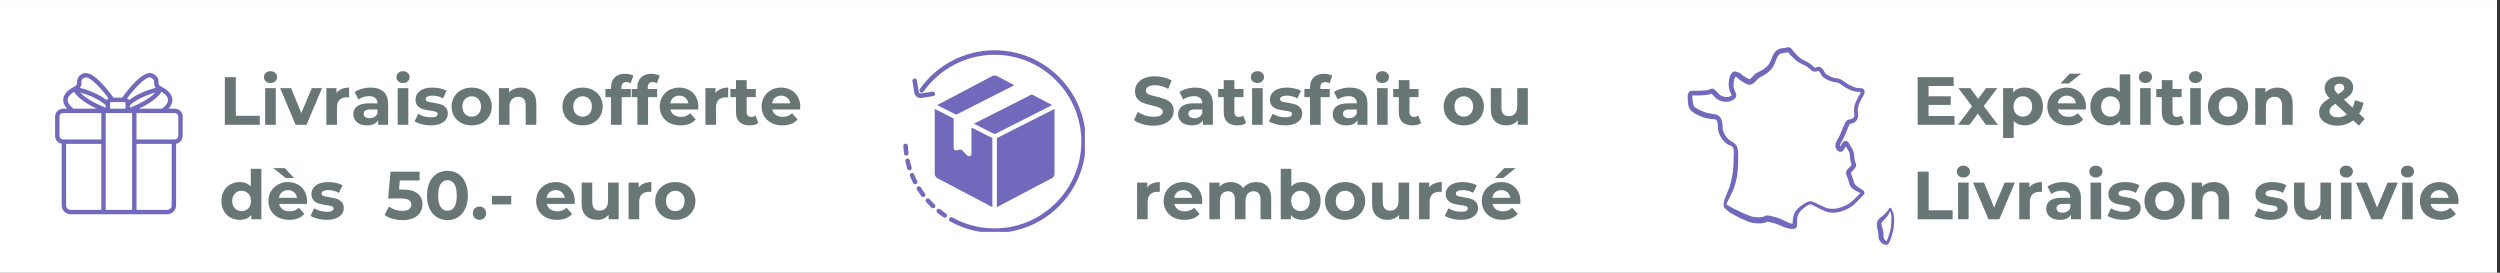 <svg version="1.0" preserveAspectRatio="xMidYMid meet" height="60" viewBox="0 0 412.5 45" zoomAndPan="magnify" width="550" xmlns:xlink="http://www.w3.org/1999/xlink" xmlns="http://www.w3.org/2000/svg"><rect x="0" y="0" width="412.5" height="45" fill="#333333" stroke="none"/><defs><g></g><clipPath id="5d0fb585d6"><path clip-rule="nonzero" d="M 0 0.027 L 412 0.027 L 412 44.973 L 0 44.973 Z M 0 0.027"></path></clipPath><clipPath id="771e632d9c"><path clip-rule="nonzero" d="M 149.039 26 L 151 26 L 151 29 L 149.039 29 Z M 149.039 26"></path></clipPath><clipPath id="a3231b0776"><path clip-rule="nonzero" d="M 149.039 23 L 150 23 L 150 26 L 149.039 26 Z M 149.039 23"></path></clipPath><clipPath id="3295388694"><path clip-rule="nonzero" d="M 151 8.293 L 179.004 8.293 L 179.004 38.258 L 151 38.258 Z M 151 8.293"></path></clipPath><clipPath id="651e18322c"><path clip-rule="nonzero" d="M 9.074 12 L 30.047 12 L 30.047 35.328 L 9.074 35.328 Z M 9.074 12"></path></clipPath><clipPath id="3962aada00"><rect height="31" y="0" width="92" x="0"></rect></clipPath><clipPath id="45bd4bce3e"><rect height="31" y="0" width="68" x="0"></rect></clipPath><clipPath id="c539fe0544"><path clip-rule="nonzero" d="M 90 5 L 97.801 5 L 97.801 12 L 90 12 Z M 90 5"></path></clipPath><clipPath id="6e8b92829d"><rect height="31" y="0" width="98" x="0"></rect></clipPath><clipPath id="9fdb4e1c57"><path clip-rule="nonzero" d="M 278.453 7.723 L 308 7.723 L 308 38 L 278.453 38 Z M 278.453 7.723"></path></clipPath><clipPath id="ba2c2d9111"><path clip-rule="nonzero" d="M 309 34 L 312.91 34 L 312.91 40.684 L 309 40.684 Z M 309 34"></path></clipPath></defs><g clip-path="url(#5d0fb585d6)"><path fill-rule="nonzero" fill-opacity="1" d="M 0 0.027 L 412 0.027 L 412 44.973 L 0 44.973 Z M 0 0.027" fill="#ffffff"></path><path fill-rule="nonzero" fill-opacity="1" d="M 0 0.027 L 412 0.027 L 412 44.973 L 0 44.973 Z M 0 0.027" fill="#ffffff"></path></g><g clip-path="url(#771e632d9c)"><path fill-rule="nonzero" fill-opacity="1" d="M 150.422 27.621 C 150.305 27.234 150.199 26.84 150.113 26.449 C 150.07 26.246 149.867 26.121 149.668 26.164 C 149.465 26.211 149.34 26.406 149.383 26.609 C 149.473 27.023 149.586 27.434 149.711 27.84 C 149.762 28 149.906 28.105 150.066 28.105 C 150.102 28.105 150.141 28.098 150.176 28.086 C 150.375 28.023 150.484 27.816 150.422 27.621" fill="#7069bc"></path></g><path fill-rule="nonzero" fill-opacity="1" d="M 151.336 29.859 C 151.152 29.5 150.98 29.129 150.832 28.758 C 150.754 28.57 150.535 28.477 150.344 28.555 C 150.152 28.633 150.062 28.848 150.141 29.039 C 150.297 29.43 150.477 29.82 150.672 30.199 C 150.734 30.328 150.867 30.402 151.004 30.402 C 151.059 30.402 151.117 30.387 151.172 30.359 C 151.355 30.266 151.426 30.043 151.336 29.859" fill="#7069bc"></path><g clip-path="url(#a3231b0776)"><path fill-rule="nonzero" fill-opacity="1" d="M 149.582 25.676 C 149.785 25.648 149.93 25.461 149.902 25.258 C 149.852 24.859 149.812 24.453 149.793 24.051 C 149.785 23.848 149.617 23.684 149.406 23.695 C 149.199 23.707 149.039 23.879 149.051 24.086 C 149.07 24.512 149.109 24.938 149.164 25.355 C 149.188 25.543 149.348 25.68 149.531 25.68 C 149.547 25.68 149.566 25.68 149.582 25.676" fill="#7069bc"></path></g><path fill-rule="nonzero" fill-opacity="1" d="M 151.93 30.914 C 151.82 30.738 151.59 30.684 151.414 30.793 C 151.242 30.902 151.188 31.133 151.297 31.305 C 151.52 31.664 151.762 32.02 152.016 32.359 C 152.086 32.457 152.199 32.512 152.312 32.512 C 152.391 32.512 152.469 32.484 152.535 32.434 C 152.699 32.312 152.734 32.078 152.613 31.914 C 152.371 31.59 152.141 31.254 151.93 30.914" fill="#7069bc"></path><path fill-rule="nonzero" fill-opacity="1" d="M 156.102 35.242 C 155.766 35.02 155.438 34.773 155.125 34.523 C 154.965 34.395 154.73 34.418 154.602 34.578 C 154.473 34.738 154.5 34.973 154.66 35.105 C 154.988 35.367 155.332 35.625 155.684 35.859 C 155.746 35.902 155.82 35.922 155.891 35.922 C 156.012 35.922 156.129 35.867 156.203 35.758 C 156.316 35.59 156.273 35.355 156.102 35.242" fill="#7069bc"></path><path fill-rule="nonzero" fill-opacity="1" d="M 153.375 32.852 C 153.238 32.699 153.004 32.684 152.848 32.82 C 152.695 32.957 152.68 33.195 152.816 33.348 C 153.098 33.664 153.395 33.973 153.699 34.266 C 153.773 34.332 153.867 34.367 153.957 34.367 C 154.059 34.367 154.156 34.328 154.227 34.254 C 154.371 34.102 154.363 33.867 154.215 33.727 C 153.926 33.445 153.641 33.152 153.375 32.852" fill="#7069bc"></path><g clip-path="url(#3295388694)"><path fill-rule="nonzero" fill-opacity="1" d="M 164.102 8.293 C 159.203 8.293 154.598 10.688 151.773 14.691 C 151.656 14.859 151.695 15.094 151.863 15.211 C 152.031 15.328 152.266 15.289 152.383 15.121 C 155.066 11.312 159.445 9.039 164.102 9.039 C 171.996 9.039 178.422 15.465 178.422 23.363 C 178.422 31.258 171.996 37.684 164.102 37.684 C 162.051 37.684 160.066 37.258 158.215 36.422 C 157.848 36.258 157.484 36.07 157.133 35.875 C 156.953 35.777 156.727 35.84 156.625 36.02 C 156.523 36.199 156.59 36.426 156.77 36.527 C 157.141 36.734 157.523 36.926 157.906 37.102 C 159.859 37.98 161.941 38.43 164.102 38.43 C 172.41 38.43 179.168 31.668 179.168 23.363 C 179.168 15.051 172.41 8.293 164.102 8.293" fill="#7069bc"></path></g><path fill-rule="nonzero" fill-opacity="1" d="M 150.863 15.305 C 150.945 15.812 151.387 16.176 151.887 16.176 C 151.941 16.176 151.996 16.172 152.051 16.164 L 153.977 15.852 C 154.18 15.82 154.32 15.629 154.285 15.426 C 154.254 15.223 154.062 15.082 153.859 15.117 L 151.934 15.426 C 151.773 15.453 151.625 15.344 151.602 15.188 L 151.289 13.262 C 151.258 13.059 151.062 12.918 150.863 12.949 C 150.66 12.984 150.52 13.176 150.555 13.379 L 150.863 15.305" fill="#7069bc"></path><path fill-rule="nonzero" fill-opacity="1" d="M 157.762 18.926 C 157.777 18.914 157.793 18.906 157.809 18.898 L 167.367 14.062 L 164.496 12.547 C 164.258 12.418 163.969 12.418 163.73 12.547 L 154.668 17.32 C 154.656 17.328 154.648 17.336 154.637 17.344 L 157.762 18.926" fill="#7069bc"></path><path fill-rule="nonzero" fill-opacity="1" d="M 160.699 20.41 L 163.91 22.035 C 164.035 22.102 164.188 22.102 164.316 22.035 L 173.59 17.344 C 173.578 17.336 173.57 17.328 173.559 17.32 L 170.246 15.578 L 160.746 20.383 C 160.73 20.395 160.715 20.402 160.699 20.41" fill="#7069bc"></path><path fill-rule="nonzero" fill-opacity="1" d="M 164.652 22.699 C 164.598 22.727 164.543 22.75 164.484 22.77 L 164.484 34.18 C 164.488 34.176 164.492 34.176 164.496 34.172 L 173.559 29.398 C 173.824 29.258 173.996 28.977 173.996 28.672 L 173.996 18.051 C 173.996 18.023 173.992 18 173.988 17.977 L 164.652 22.699" fill="#7069bc"></path><path fill-rule="nonzero" fill-opacity="1" d="M 163.738 22.77 C 163.684 22.75 163.629 22.727 163.574 22.699 L 160.301 21.043 C 160.297 21.07 160.293 21.094 160.293 21.121 L 160.293 25.383 C 160.293 25.75 159.84 25.934 159.586 25.664 L 158.77 24.812 C 158.668 24.711 158.527 24.664 158.387 24.695 L 157.855 24.809 C 157.598 24.867 157.355 24.672 157.355 24.406 L 157.355 19.633 C 157.355 19.605 157.359 19.582 157.359 19.559 L 154.234 17.973 C 154.23 18 154.23 18.023 154.23 18.051 L 154.23 28.672 C 154.23 28.977 154.398 29.258 154.668 29.398 L 163.73 34.172 C 163.73 34.176 163.734 34.176 163.738 34.18 L 163.738 22.77" fill="#7069bc"></path><g clip-path="url(#651e18322c)"><path fill-rule="nonzero" fill-opacity="1" d="M 28.836 17.93 L 27.816 17.93 C 28.285 17.402 28.496 16.867 28.434 16.324 C 28.297 15.113 26.848 14.414 26.68 14.336 C 26.156 14.074 26.156 13.898 26.156 13.574 C 26.156 13.074 26.086 12.586 25.227 12.16 C 23.664 11.379 20.93 15.023 20.16 16.113 L 18.719 16.113 C 17.949 15.023 15.215 11.375 13.648 12.16 C 12.793 12.586 12.723 13.07 12.723 13.574 C 12.723 13.895 12.723 14.074 12.195 14.336 C 12.047 14.406 10.578 15.105 10.441 16.324 C 10.379 16.867 10.59 17.402 11.059 17.93 L 10.402 17.93 C 9.68 17.93 9.09 18.516 9.09 19.238 L 9.09 22.426 C 9.09 23.074 9.562 23.609 10.18 23.715 L 10.18 33.883 C 10.18 34.691 10.84 35.352 11.652 35.352 L 27.586 35.352 C 28.398 35.352 29.055 34.691 29.055 33.883 L 29.055 23.715 C 29.672 23.609 30.145 23.074 30.145 22.426 L 30.145 19.238 C 30.145 18.516 29.559 17.93 28.836 17.93 Z M 27.711 16.41 C 27.766 16.879 27.438 17.391 26.75 17.93 L 22.918 17.93 C 24.203 17.328 25.863 16.367 26.656 15.145 C 27.07 15.395 27.652 15.855 27.711 16.41 Z M 17.441 17.77 C 16.492 17.406 14.363 16.488 13.223 15.254 C 14.359 15.582 16.266 16.258 17.441 17.363 Z M 18.168 16.988 C 18.168 16.906 18.234 16.84 18.316 16.84 L 20.559 16.84 C 20.641 16.84 20.707 16.906 20.707 16.988 L 20.707 17.93 L 18.168 17.93 Z M 25.648 15.258 C 24.504 16.488 22.379 17.406 21.434 17.77 L 21.434 17.367 C 22.605 16.262 24.508 15.586 25.648 15.258 Z M 24.902 12.809 C 25.43 13.07 25.43 13.25 25.43 13.574 C 25.43 13.887 25.457 14.195 25.691 14.488 C 24.629 14.773 22.68 15.414 21.297 16.523 C 21.215 16.398 21.105 16.297 20.977 16.223 C 22.25 14.496 24.176 12.441 24.902 12.809 Z M 13.445 13.574 C 13.445 13.25 13.445 13.07 13.973 12.809 C 14.707 12.441 16.625 14.492 17.902 16.223 C 17.77 16.293 17.66 16.395 17.578 16.52 C 16.195 15.414 14.246 14.773 13.188 14.488 C 13.418 14.195 13.445 13.887 13.445 13.574 Z M 11.16 16.41 C 11.223 15.855 11.805 15.395 12.219 15.145 C 13.008 16.367 14.668 17.324 15.953 17.93 L 12.121 17.93 C 11.434 17.391 11.109 16.879 11.16 16.41 Z M 9.816 22.426 L 9.816 19.238 C 9.816 18.918 10.078 18.656 10.402 18.656 L 16.715 18.656 L 16.715 23.012 L 10.402 23.012 C 10.078 23.012 9.816 22.75 9.816 22.426 Z M 10.906 33.883 L 10.906 23.738 L 16.715 23.738 L 16.715 34.625 L 11.652 34.625 C 11.238 34.625 10.906 34.293 10.906 33.883 Z M 17.441 23.375 L 17.441 18.656 L 17.801 18.656 C 17.801 18.656 17.805 18.656 17.805 18.656 L 21.797 18.656 L 21.797 34.625 L 17.441 34.625 Z M 28.332 33.883 C 28.332 34.293 27.996 34.625 27.586 34.625 L 22.523 34.625 L 22.523 23.738 L 28.332 23.738 Z M 29.418 22.426 C 29.418 22.75 29.156 23.012 28.836 23.012 L 22.523 23.012 L 22.523 18.656 L 28.836 18.656 C 29.156 18.656 29.418 18.918 29.418 19.238 Z M 29.418 22.426" fill="#7069bc"></path></g><g transform="matrix(1, 0, 0, 1, 315, 9)"><g clip-path="url(#3962aada00)"><g fill-opacity="1" fill="#697676"><g transform="translate(0.48, 11.592)"><g><path d="M 7.016 -1.453 L 7.016 0 L 0.938 0 L 0.938 -7.859 L 6.875 -7.859 L 6.875 -6.406 L 2.734 -6.406 L 2.734 -4.703 L 6.391 -4.703 L 6.391 -3.281 L 2.734 -3.281 L 2.734 -1.453 Z M 7.016 -1.453"></path></g></g></g><g fill-opacity="1" fill="#697676"><g transform="translate(8.015, 11.592)"><g><path d="M 4.656 0 L 3.328 -1.859 L 1.953 0 L 0.047 0 L 2.375 -3.047 L 0.125 -6.047 L 2.094 -6.047 L 3.375 -4.281 L 4.688 -6.047 L 6.547 -6.047 L 4.297 -3.094 L 6.641 0 Z M 4.656 0"></path></g></g></g><g fill-opacity="1" fill="#697676"><g transform="translate(14.697, 11.592)"><g><path d="M 4.375 -6.141 C 4.938 -6.141 5.445 -6.008 5.906 -5.75 C 6.375 -5.488 6.738 -5.125 7 -4.656 C 7.258 -4.188 7.391 -3.641 7.391 -3.016 C 7.391 -2.398 7.258 -1.859 7 -1.391 C 6.738 -0.922 6.375 -0.555 5.906 -0.297 C 5.445 -0.035 4.938 0.094 4.375 0.094 C 3.602 0.094 3 -0.148 2.562 -0.641 L 2.562 2.172 L 0.812 2.172 L 0.812 -6.047 L 2.484 -6.047 L 2.484 -5.344 C 2.922 -5.875 3.551 -6.141 4.375 -6.141 Z M 4.078 -1.344 C 4.523 -1.344 4.891 -1.492 5.172 -1.797 C 5.461 -2.109 5.609 -2.516 5.609 -3.016 C 5.609 -3.523 5.461 -3.93 5.172 -4.234 C 4.891 -4.547 4.523 -4.703 4.078 -4.703 C 3.629 -4.703 3.258 -4.547 2.969 -4.234 C 2.676 -3.93 2.531 -3.523 2.531 -3.016 C 2.531 -2.516 2.676 -2.109 2.969 -1.797 C 3.258 -1.492 3.629 -1.344 4.078 -1.344 Z M 4.078 -1.344"></path></g></g></g><g fill-opacity="1" fill="#697676"><g transform="translate(22.447, 11.592)"><g><path d="M 6.734 -3 C 6.734 -2.977 6.723 -2.82 6.703 -2.531 L 2.125 -2.531 C 2.207 -2.156 2.398 -1.859 2.703 -1.641 C 3.016 -1.422 3.398 -1.312 3.859 -1.312 C 4.172 -1.312 4.445 -1.359 4.688 -1.453 C 4.938 -1.547 5.164 -1.695 5.375 -1.906 L 6.297 -0.891 C 5.734 -0.234 4.906 0.094 3.812 0.094 C 3.125 0.094 2.52 -0.035 2 -0.297 C 1.477 -0.566 1.07 -0.938 0.781 -1.406 C 0.5 -1.883 0.359 -2.422 0.359 -3.016 C 0.359 -3.609 0.5 -4.145 0.781 -4.625 C 1.062 -5.102 1.445 -5.473 1.938 -5.734 C 2.426 -6.004 2.973 -6.141 3.578 -6.141 C 4.172 -6.141 4.707 -6.008 5.188 -5.75 C 5.664 -5.5 6.039 -5.133 6.312 -4.656 C 6.594 -4.176 6.734 -3.625 6.734 -3 Z M 3.594 -4.812 C 3.195 -4.812 2.863 -4.695 2.594 -4.469 C 2.32 -4.25 2.156 -3.941 2.094 -3.547 L 5.078 -3.547 C 5.016 -3.93 4.848 -4.238 4.578 -4.469 C 4.305 -4.695 3.977 -4.812 3.594 -4.812 Z M 4.047 -8.438 L 5.938 -8.438 L 3.906 -6.812 L 2.531 -6.812 Z M 4.047 -8.438"></path></g></g></g><g fill-opacity="1" fill="#697676"><g transform="translate(29.533, 11.592)"><g><path d="M 6.969 -8.328 L 6.969 0 L 5.297 0 L 5.297 -0.703 C 4.859 -0.172 4.227 0.094 3.406 0.094 C 2.832 0.094 2.316 -0.031 1.859 -0.281 C 1.398 -0.539 1.035 -0.906 0.766 -1.375 C 0.504 -1.852 0.375 -2.398 0.375 -3.016 C 0.375 -3.641 0.504 -4.188 0.766 -4.656 C 1.035 -5.133 1.398 -5.5 1.859 -5.75 C 2.316 -6.008 2.832 -6.141 3.406 -6.141 C 4.176 -6.141 4.781 -5.895 5.219 -5.406 L 5.219 -8.328 Z M 3.703 -1.344 C 4.148 -1.344 4.52 -1.492 4.812 -1.797 C 5.102 -2.109 5.25 -2.516 5.25 -3.016 C 5.25 -3.523 5.102 -3.93 4.812 -4.234 C 4.52 -4.547 4.148 -4.703 3.703 -4.703 C 3.254 -4.703 2.883 -4.547 2.594 -4.234 C 2.301 -3.93 2.156 -3.523 2.156 -3.016 C 2.156 -2.516 2.301 -2.109 2.594 -1.797 C 2.883 -1.492 3.254 -1.344 3.703 -1.344 Z M 3.703 -1.344"></path></g></g></g><g fill-opacity="1" fill="#697676"><g transform="translate(37.305, 11.592)"><g><path d="M 0.812 -6.047 L 2.562 -6.047 L 2.562 0 L 0.812 0 Z M 1.688 -6.891 C 1.363 -6.891 1.102 -6.984 0.906 -7.172 C 0.707 -7.359 0.609 -7.586 0.609 -7.859 C 0.609 -8.141 0.707 -8.375 0.906 -8.562 C 1.102 -8.75 1.363 -8.844 1.688 -8.844 C 2.008 -8.844 2.27 -8.75 2.469 -8.562 C 2.676 -8.383 2.781 -8.16 2.781 -7.891 C 2.781 -7.598 2.676 -7.359 2.469 -7.172 C 2.27 -6.984 2.008 -6.891 1.688 -6.891 Z M 1.688 -6.891"></path></g></g></g><g fill-opacity="1" fill="#697676"><g transform="translate(40.685, 11.592)"><g><path d="M 4.703 -0.297 C 4.535 -0.16 4.328 -0.062 4.078 0 C 3.828 0.062 3.562 0.094 3.281 0.094 C 2.562 0.094 2.004 -0.086 1.609 -0.453 C 1.211 -0.828 1.016 -1.367 1.016 -2.078 L 1.016 -4.562 L 0.094 -4.562 L 0.094 -5.906 L 1.016 -5.906 L 1.016 -7.375 L 2.781 -7.375 L 2.781 -5.906 L 4.281 -5.906 L 4.281 -4.562 L 2.781 -4.562 L 2.781 -2.094 C 2.781 -1.844 2.844 -1.645 2.969 -1.5 C 3.102 -1.363 3.289 -1.297 3.531 -1.297 C 3.801 -1.297 4.035 -1.375 4.234 -1.531 Z M 4.703 -0.297"></path></g></g></g><g fill-opacity="1" fill="#697676"><g transform="translate(45.57, 11.592)"><g><path d="M 0.812 -6.047 L 2.562 -6.047 L 2.562 0 L 0.812 0 Z M 1.688 -6.891 C 1.363 -6.891 1.102 -6.984 0.906 -7.172 C 0.707 -7.359 0.609 -7.586 0.609 -7.859 C 0.609 -8.141 0.707 -8.375 0.906 -8.562 C 1.102 -8.75 1.363 -8.844 1.688 -8.844 C 2.008 -8.844 2.27 -8.75 2.469 -8.562 C 2.676 -8.383 2.781 -8.16 2.781 -7.891 C 2.781 -7.598 2.676 -7.359 2.469 -7.172 C 2.27 -6.984 2.008 -6.891 1.688 -6.891 Z M 1.688 -6.891"></path></g></g></g><g fill-opacity="1" fill="#697676"><g transform="translate(48.951, 11.592)"><g><path d="M 3.688 0.094 C 3.051 0.094 2.477 -0.035 1.969 -0.297 C 1.469 -0.566 1.07 -0.938 0.781 -1.406 C 0.5 -1.883 0.359 -2.422 0.359 -3.016 C 0.359 -3.617 0.5 -4.156 0.781 -4.625 C 1.07 -5.102 1.469 -5.473 1.969 -5.734 C 2.477 -6.004 3.051 -6.141 3.688 -6.141 C 4.32 -6.141 4.891 -6.004 5.391 -5.734 C 5.891 -5.473 6.281 -5.102 6.562 -4.625 C 6.852 -4.156 7 -3.617 7 -3.016 C 7 -2.422 6.852 -1.883 6.562 -1.406 C 6.281 -0.938 5.891 -0.566 5.391 -0.297 C 4.891 -0.035 4.32 0.094 3.688 0.094 Z M 3.688 -1.344 C 4.133 -1.344 4.5 -1.492 4.781 -1.797 C 5.07 -2.109 5.219 -2.516 5.219 -3.016 C 5.219 -3.523 5.07 -3.93 4.781 -4.234 C 4.5 -4.547 4.133 -4.703 3.688 -4.703 C 3.238 -4.703 2.867 -4.547 2.578 -4.234 C 2.285 -3.93 2.141 -3.523 2.141 -3.016 C 2.141 -2.516 2.285 -2.109 2.578 -1.797 C 2.867 -1.492 3.238 -1.344 3.688 -1.344 Z M 3.688 -1.344"></path></g></g></g><g fill-opacity="1" fill="#697676"><g transform="translate(56.307, 11.592)"><g><path d="M 4.484 -6.141 C 5.234 -6.141 5.836 -5.91 6.297 -5.453 C 6.754 -5.004 6.984 -4.336 6.984 -3.453 L 6.984 0 L 5.234 0 L 5.234 -3.188 C 5.234 -3.664 5.129 -4.023 4.922 -4.266 C 4.711 -4.504 4.41 -4.625 4.016 -4.625 C 3.566 -4.625 3.211 -4.484 2.953 -4.203 C 2.691 -3.93 2.562 -3.523 2.562 -2.984 L 2.562 0 L 0.812 0 L 0.812 -6.047 L 2.484 -6.047 L 2.484 -5.344 C 2.711 -5.594 3 -5.785 3.344 -5.922 C 3.688 -6.066 4.066 -6.141 4.484 -6.141 Z M 4.484 -6.141"></path></g></g></g><g fill-opacity="1" fill="#697676"><g transform="translate(64.067, 11.592)"><g></g></g></g><g fill-opacity="1" fill="#697676"><g transform="translate(67.245, 11.592)"><g><path d="M 6.969 0.141 L 6.031 -0.734 C 5.281 -0.148 4.406 0.141 3.406 0.141 C 2.832 0.141 2.316 0.047 1.859 -0.141 C 1.398 -0.328 1.039 -0.582 0.781 -0.906 C 0.531 -1.238 0.406 -1.609 0.406 -2.016 C 0.406 -2.504 0.539 -2.93 0.812 -3.297 C 1.082 -3.672 1.523 -4.031 2.141 -4.375 C 1.848 -4.664 1.641 -4.941 1.516 -5.203 C 1.391 -5.473 1.328 -5.75 1.328 -6.031 C 1.328 -6.414 1.426 -6.754 1.625 -7.047 C 1.832 -7.336 2.117 -7.562 2.484 -7.719 C 2.859 -7.883 3.289 -7.969 3.781 -7.969 C 4.457 -7.969 5 -7.801 5.406 -7.469 C 5.82 -7.145 6.031 -6.707 6.031 -6.156 C 6.031 -5.75 5.906 -5.391 5.656 -5.078 C 5.414 -4.766 5.031 -4.461 4.5 -4.172 L 5.938 -2.828 C 6.102 -3.191 6.234 -3.602 6.328 -4.062 L 7.734 -3.625 C 7.578 -2.926 7.336 -2.328 7.016 -1.828 L 7.938 -0.984 Z M 3.781 -6.781 C 3.508 -6.781 3.297 -6.711 3.141 -6.578 C 2.992 -6.441 2.922 -6.27 2.922 -6.062 C 2.922 -5.895 2.961 -5.742 3.047 -5.609 C 3.129 -5.473 3.289 -5.289 3.531 -5.062 C 3.906 -5.258 4.164 -5.438 4.312 -5.594 C 4.469 -5.758 4.547 -5.938 4.547 -6.125 C 4.547 -6.32 4.477 -6.477 4.344 -6.594 C 4.207 -6.719 4.02 -6.781 3.781 -6.781 Z M 3.531 -1.234 C 4.07 -1.234 4.562 -1.391 5 -1.703 L 3.094 -3.469 C 2.75 -3.27 2.5 -3.07 2.344 -2.875 C 2.195 -2.676 2.125 -2.457 2.125 -2.219 C 2.125 -1.926 2.25 -1.688 2.5 -1.5 C 2.758 -1.32 3.102 -1.234 3.531 -1.234 Z M 3.531 -1.234"></path></g></g></g><g fill-opacity="1" fill="#697676"><g transform="translate(75.427, 11.592)"><g></g></g></g><g fill-opacity="1" fill="#697676"><g transform="translate(0.48, 27.181)"><g><path d="M 0.938 -7.859 L 2.75 -7.859 L 2.75 -1.484 L 6.703 -1.484 L 6.703 0 L 0.938 0 Z M 0.938 -7.859"></path></g></g></g><g fill-opacity="1" fill="#697676"><g transform="translate(7.263, 27.181)"><g><path d="M 0.812 -6.047 L 2.562 -6.047 L 2.562 0 L 0.812 0 Z M 1.688 -6.891 C 1.363 -6.891 1.102 -6.984 0.906 -7.172 C 0.707 -7.359 0.609 -7.586 0.609 -7.859 C 0.609 -8.141 0.707 -8.375 0.906 -8.562 C 1.102 -8.75 1.363 -8.844 1.688 -8.844 C 2.008 -8.844 2.27 -8.75 2.469 -8.562 C 2.676 -8.383 2.781 -8.16 2.781 -7.891 C 2.781 -7.598 2.676 -7.359 2.469 -7.172 C 2.27 -6.984 2.008 -6.891 1.688 -6.891 Z M 1.688 -6.891"></path></g></g></g><g fill-opacity="1" fill="#697676"><g transform="translate(10.643, 27.181)"><g><path d="M 6.812 -6.047 L 4.25 0 L 2.453 0 L -0.094 -6.047 L 1.719 -6.047 L 3.391 -1.938 L 5.125 -6.047 Z M 6.812 -6.047"></path></g></g></g><g fill-opacity="1" fill="#697676"><g transform="translate(17.359, 27.181)"><g><path d="M 2.484 -5.25 C 2.691 -5.539 2.973 -5.758 3.328 -5.906 C 3.68 -6.062 4.094 -6.141 4.562 -6.141 L 4.562 -4.516 C 4.363 -4.523 4.234 -4.531 4.172 -4.531 C 3.672 -4.531 3.273 -4.391 2.984 -4.109 C 2.703 -3.836 2.562 -3.422 2.562 -2.859 L 2.562 0 L 0.812 0 L 0.812 -6.047 L 2.484 -6.047 Z M 2.484 -5.25"></path></g></g></g><g fill-opacity="1" fill="#697676"><g transform="translate(22.2, 27.181)"><g><path d="M 3.25 -6.141 C 4.188 -6.141 4.906 -5.914 5.406 -5.469 C 5.906 -5.02 6.156 -4.348 6.156 -3.453 L 6.156 0 L 4.516 0 L 4.516 -0.75 C 4.18 -0.188 3.566 0.094 2.672 0.094 C 2.211 0.094 1.812 0.016 1.469 -0.141 C 1.125 -0.297 0.863 -0.516 0.688 -0.797 C 0.508 -1.078 0.422 -1.391 0.422 -1.734 C 0.422 -2.297 0.629 -2.738 1.047 -3.062 C 1.473 -3.383 2.129 -3.547 3.016 -3.547 L 4.406 -3.547 C 4.406 -3.93 4.285 -4.223 4.047 -4.422 C 3.816 -4.629 3.473 -4.734 3.016 -4.734 C 2.691 -4.734 2.375 -4.68 2.062 -4.578 C 1.75 -4.484 1.484 -4.348 1.266 -4.172 L 0.641 -5.406 C 0.973 -5.633 1.367 -5.812 1.828 -5.938 C 2.285 -6.07 2.758 -6.141 3.25 -6.141 Z M 3.109 -1.094 C 3.41 -1.094 3.676 -1.16 3.906 -1.297 C 4.133 -1.43 4.301 -1.633 4.406 -1.906 L 4.406 -2.531 L 3.203 -2.531 C 2.484 -2.531 2.125 -2.289 2.125 -1.812 C 2.125 -1.594 2.211 -1.414 2.391 -1.281 C 2.566 -1.156 2.805 -1.094 3.109 -1.094 Z M 3.109 -1.094"></path></g></g></g><g fill-opacity="1" fill="#697676"><g transform="translate(29.129, 27.181)"><g><path d="M 0.812 -6.047 L 2.562 -6.047 L 2.562 0 L 0.812 0 Z M 1.688 -6.891 C 1.363 -6.891 1.102 -6.984 0.906 -7.172 C 0.707 -7.359 0.609 -7.586 0.609 -7.859 C 0.609 -8.141 0.707 -8.375 0.906 -8.562 C 1.102 -8.75 1.363 -8.844 1.688 -8.844 C 2.008 -8.844 2.27 -8.75 2.469 -8.562 C 2.676 -8.383 2.781 -8.16 2.781 -7.891 C 2.781 -7.598 2.676 -7.359 2.469 -7.172 C 2.27 -6.984 2.008 -6.891 1.688 -6.891 Z M 1.688 -6.891"></path></g></g></g><g fill-opacity="1" fill="#697676"><g transform="translate(32.509, 27.181)"><g><path d="M 2.844 0.094 C 2.344 0.094 1.852 0.031 1.375 -0.094 C 0.895 -0.219 0.508 -0.375 0.219 -0.562 L 0.812 -1.812 C 1.082 -1.645 1.406 -1.504 1.781 -1.391 C 2.164 -1.285 2.539 -1.234 2.906 -1.234 C 3.645 -1.234 4.016 -1.414 4.016 -1.781 C 4.016 -1.957 3.914 -2.082 3.719 -2.156 C 3.52 -2.227 3.207 -2.289 2.781 -2.344 C 2.289 -2.414 1.883 -2.5 1.562 -2.594 C 1.238 -2.695 0.957 -2.875 0.719 -3.125 C 0.488 -3.375 0.375 -3.723 0.375 -4.172 C 0.375 -4.555 0.484 -4.895 0.703 -5.188 C 0.922 -5.488 1.238 -5.723 1.656 -5.891 C 2.082 -6.055 2.586 -6.141 3.172 -6.141 C 3.598 -6.141 4.02 -6.094 4.438 -6 C 4.863 -5.906 5.219 -5.773 5.5 -5.609 L 4.906 -4.359 C 4.375 -4.66 3.797 -4.812 3.172 -4.812 C 2.797 -4.812 2.516 -4.758 2.328 -4.656 C 2.141 -4.551 2.047 -4.414 2.047 -4.25 C 2.047 -4.062 2.145 -3.926 2.344 -3.844 C 2.551 -3.77 2.875 -3.703 3.312 -3.641 C 3.812 -3.555 4.219 -3.469 4.531 -3.375 C 4.844 -3.281 5.113 -3.109 5.344 -2.859 C 5.582 -2.617 5.703 -2.273 5.703 -1.828 C 5.703 -1.453 5.586 -1.117 5.359 -0.828 C 5.129 -0.535 4.801 -0.305 4.375 -0.141 C 3.945 0.016 3.438 0.094 2.844 0.094 Z M 2.844 0.094"></path></g></g></g><g fill-opacity="1" fill="#697676"><g transform="translate(38.473, 27.181)"><g><path d="M 3.688 0.094 C 3.051 0.094 2.477 -0.035 1.969 -0.297 C 1.469 -0.566 1.07 -0.938 0.781 -1.406 C 0.5 -1.883 0.359 -2.422 0.359 -3.016 C 0.359 -3.617 0.5 -4.156 0.781 -4.625 C 1.07 -5.102 1.469 -5.473 1.969 -5.734 C 2.477 -6.004 3.051 -6.141 3.688 -6.141 C 4.32 -6.141 4.891 -6.004 5.391 -5.734 C 5.891 -5.473 6.281 -5.102 6.562 -4.625 C 6.852 -4.156 7 -3.617 7 -3.016 C 7 -2.422 6.852 -1.883 6.562 -1.406 C 6.281 -0.938 5.891 -0.566 5.391 -0.297 C 4.891 -0.035 4.32 0.094 3.688 0.094 Z M 3.688 -1.344 C 4.133 -1.344 4.5 -1.492 4.781 -1.797 C 5.07 -2.109 5.219 -2.516 5.219 -3.016 C 5.219 -3.523 5.07 -3.93 4.781 -4.234 C 4.5 -4.547 4.133 -4.703 3.688 -4.703 C 3.238 -4.703 2.867 -4.547 2.578 -4.234 C 2.285 -3.93 2.141 -3.523 2.141 -3.016 C 2.141 -2.516 2.285 -2.109 2.578 -1.797 C 2.867 -1.492 3.238 -1.344 3.688 -1.344 Z M 3.688 -1.344"></path></g></g></g><g fill-opacity="1" fill="#697676"><g transform="translate(45.829, 27.181)"><g><path d="M 4.484 -6.141 C 5.234 -6.141 5.836 -5.91 6.297 -5.453 C 6.754 -5.004 6.984 -4.336 6.984 -3.453 L 6.984 0 L 5.234 0 L 5.234 -3.188 C 5.234 -3.664 5.129 -4.023 4.922 -4.266 C 4.711 -4.504 4.41 -4.625 4.016 -4.625 C 3.566 -4.625 3.211 -4.484 2.953 -4.203 C 2.691 -3.93 2.562 -3.523 2.562 -2.984 L 2.562 0 L 0.812 0 L 0.812 -6.047 L 2.484 -6.047 L 2.484 -5.344 C 2.711 -5.594 3 -5.785 3.344 -5.922 C 3.688 -6.066 4.066 -6.141 4.484 -6.141 Z M 4.484 -6.141"></path></g></g></g><g fill-opacity="1" fill="#697676"><g transform="translate(53.589, 27.181)"><g></g></g></g><g fill-opacity="1" fill="#697676"><g transform="translate(56.767, 27.181)"><g><path d="M 2.844 0.094 C 2.344 0.094 1.852 0.031 1.375 -0.094 C 0.895 -0.219 0.508 -0.375 0.219 -0.562 L 0.812 -1.812 C 1.082 -1.645 1.406 -1.504 1.781 -1.391 C 2.164 -1.285 2.539 -1.234 2.906 -1.234 C 3.645 -1.234 4.016 -1.414 4.016 -1.781 C 4.016 -1.957 3.914 -2.082 3.719 -2.156 C 3.52 -2.227 3.207 -2.289 2.781 -2.344 C 2.289 -2.414 1.883 -2.5 1.562 -2.594 C 1.238 -2.695 0.957 -2.875 0.719 -3.125 C 0.488 -3.375 0.375 -3.723 0.375 -4.172 C 0.375 -4.555 0.484 -4.895 0.703 -5.188 C 0.922 -5.488 1.238 -5.723 1.656 -5.891 C 2.082 -6.055 2.586 -6.141 3.172 -6.141 C 3.598 -6.141 4.02 -6.094 4.438 -6 C 4.863 -5.906 5.219 -5.773 5.5 -5.609 L 4.906 -4.359 C 4.375 -4.66 3.797 -4.812 3.172 -4.812 C 2.797 -4.812 2.516 -4.758 2.328 -4.656 C 2.141 -4.551 2.047 -4.414 2.047 -4.25 C 2.047 -4.062 2.145 -3.926 2.344 -3.844 C 2.551 -3.77 2.875 -3.703 3.312 -3.641 C 3.812 -3.555 4.219 -3.469 4.531 -3.375 C 4.844 -3.281 5.113 -3.109 5.344 -2.859 C 5.582 -2.617 5.703 -2.273 5.703 -1.828 C 5.703 -1.453 5.586 -1.117 5.359 -0.828 C 5.129 -0.535 4.801 -0.305 4.375 -0.141 C 3.945 0.016 3.438 0.094 2.844 0.094 Z M 2.844 0.094"></path></g></g></g><g fill-opacity="1" fill="#697676"><g transform="translate(62.731, 27.181)"><g><path d="M 6.891 -6.047 L 6.891 0 L 5.234 0 L 5.234 -0.719 C 5.004 -0.457 4.727 -0.254 4.406 -0.109 C 4.082 0.023 3.734 0.094 3.359 0.094 C 2.566 0.094 1.938 -0.133 1.469 -0.594 C 1.008 -1.051 0.781 -1.727 0.781 -2.625 L 0.781 -6.047 L 2.531 -6.047 L 2.531 -2.891 C 2.531 -1.91 2.938 -1.422 3.75 -1.422 C 4.164 -1.422 4.5 -1.555 4.75 -1.828 C 5.008 -2.109 5.141 -2.52 5.141 -3.062 L 5.141 -6.047 Z M 6.891 -6.047"></path></g></g></g><g fill-opacity="1" fill="#697676"><g transform="translate(70.446, 27.181)"><g><path d="M 0.812 -6.047 L 2.562 -6.047 L 2.562 0 L 0.812 0 Z M 1.688 -6.891 C 1.363 -6.891 1.102 -6.984 0.906 -7.172 C 0.707 -7.359 0.609 -7.586 0.609 -7.859 C 0.609 -8.141 0.707 -8.375 0.906 -8.562 C 1.102 -8.75 1.363 -8.844 1.688 -8.844 C 2.008 -8.844 2.27 -8.75 2.469 -8.562 C 2.676 -8.383 2.781 -8.16 2.781 -7.891 C 2.781 -7.598 2.676 -7.359 2.469 -7.172 C 2.27 -6.984 2.008 -6.891 1.688 -6.891 Z M 1.688 -6.891"></path></g></g></g><g fill-opacity="1" fill="#697676"><g transform="translate(73.827, 27.181)"><g><path d="M 6.812 -6.047 L 4.25 0 L 2.453 0 L -0.094 -6.047 L 1.719 -6.047 L 3.391 -1.938 L 5.125 -6.047 Z M 6.812 -6.047"></path></g></g></g><g fill-opacity="1" fill="#697676"><g transform="translate(80.542, 27.181)"><g><path d="M 0.812 -6.047 L 2.562 -6.047 L 2.562 0 L 0.812 0 Z M 1.688 -6.891 C 1.363 -6.891 1.102 -6.984 0.906 -7.172 C 0.707 -7.359 0.609 -7.586 0.609 -7.859 C 0.609 -8.141 0.707 -8.375 0.906 -8.562 C 1.102 -8.75 1.363 -8.844 1.688 -8.844 C 2.008 -8.844 2.27 -8.75 2.469 -8.562 C 2.676 -8.383 2.781 -8.16 2.781 -7.891 C 2.781 -7.598 2.676 -7.359 2.469 -7.172 C 2.27 -6.984 2.008 -6.891 1.688 -6.891 Z M 1.688 -6.891"></path></g></g></g><g fill-opacity="1" fill="#697676"><g transform="translate(83.923, 27.181)"><g><path d="M 6.734 -3 C 6.734 -2.977 6.723 -2.82 6.703 -2.531 L 2.125 -2.531 C 2.207 -2.156 2.398 -1.859 2.703 -1.641 C 3.016 -1.422 3.398 -1.312 3.859 -1.312 C 4.172 -1.312 4.445 -1.359 4.688 -1.453 C 4.938 -1.547 5.164 -1.695 5.375 -1.906 L 6.297 -0.891 C 5.734 -0.234 4.906 0.094 3.812 0.094 C 3.125 0.094 2.52 -0.035 2 -0.297 C 1.477 -0.566 1.07 -0.938 0.781 -1.406 C 0.5 -1.883 0.359 -2.422 0.359 -3.016 C 0.359 -3.609 0.5 -4.145 0.781 -4.625 C 1.062 -5.102 1.445 -5.473 1.938 -5.734 C 2.426 -6.004 2.973 -6.141 3.578 -6.141 C 4.172 -6.141 4.707 -6.008 5.188 -5.75 C 5.664 -5.5 6.039 -5.133 6.312 -4.656 C 6.594 -4.176 6.734 -3.625 6.734 -3 Z M 3.594 -4.812 C 3.195 -4.812 2.863 -4.695 2.594 -4.469 C 2.32 -4.25 2.156 -3.941 2.094 -3.547 L 5.078 -3.547 C 5.016 -3.93 4.848 -4.238 4.578 -4.469 C 4.305 -4.695 3.977 -4.812 3.594 -4.812 Z M 3.594 -4.812"></path></g></g></g></g></g><g transform="matrix(1, 0, 0, 1, 186, 9)"><g clip-path="url(#45bd4bce3e)"><g fill-opacity="1" fill="#697676"><g transform="translate(0.803, 11.592)"><g><path d="M 3.516 0.141 C 2.891 0.141 2.285 0.055 1.703 -0.109 C 1.129 -0.285 0.664 -0.508 0.312 -0.781 L 0.938 -2.141 C 1.27 -1.898 1.664 -1.703 2.125 -1.547 C 2.594 -1.398 3.062 -1.328 3.531 -1.328 C 4.039 -1.328 4.422 -1.398 4.672 -1.547 C 4.922 -1.703 5.047 -1.91 5.047 -2.172 C 5.047 -2.359 4.973 -2.508 4.828 -2.625 C 4.68 -2.75 4.492 -2.848 4.266 -2.922 C 4.035 -3.004 3.727 -3.086 3.344 -3.172 C 2.738 -3.316 2.242 -3.457 1.859 -3.594 C 1.484 -3.738 1.156 -3.969 0.875 -4.281 C 0.602 -4.602 0.469 -5.023 0.469 -5.547 C 0.469 -6.004 0.594 -6.414 0.844 -6.781 C 1.094 -7.156 1.461 -7.453 1.953 -7.672 C 2.453 -7.891 3.062 -8 3.781 -8 C 4.281 -8 4.77 -7.938 5.25 -7.812 C 5.738 -7.695 6.16 -7.523 6.516 -7.297 L 5.953 -5.922 C 5.223 -6.328 4.5 -6.531 3.781 -6.531 C 3.27 -6.531 2.891 -6.445 2.641 -6.281 C 2.398 -6.125 2.281 -5.91 2.281 -5.641 C 2.281 -5.367 2.422 -5.164 2.703 -5.031 C 2.984 -4.906 3.41 -4.781 3.984 -4.656 C 4.586 -4.508 5.078 -4.363 5.453 -4.219 C 5.836 -4.082 6.164 -3.859 6.438 -3.547 C 6.719 -3.242 6.859 -2.828 6.859 -2.297 C 6.859 -1.848 6.727 -1.438 6.469 -1.062 C 6.219 -0.695 5.844 -0.406 5.344 -0.188 C 4.844 0.031 4.234 0.141 3.516 0.141 Z M 3.516 0.141"></path></g></g></g><g fill-opacity="1" fill="#697676"><g transform="translate(7.968, 11.592)"><g><path d="M 3.25 -6.141 C 4.188 -6.141 4.906 -5.914 5.406 -5.469 C 5.906 -5.02 6.156 -4.348 6.156 -3.453 L 6.156 0 L 4.516 0 L 4.516 -0.75 C 4.18 -0.188 3.566 0.094 2.672 0.094 C 2.211 0.094 1.812 0.016 1.469 -0.141 C 1.125 -0.297 0.863 -0.516 0.688 -0.797 C 0.508 -1.078 0.422 -1.391 0.422 -1.734 C 0.422 -2.297 0.629 -2.738 1.047 -3.062 C 1.473 -3.383 2.129 -3.547 3.016 -3.547 L 4.406 -3.547 C 4.406 -3.93 4.285 -4.223 4.047 -4.422 C 3.816 -4.629 3.473 -4.734 3.016 -4.734 C 2.691 -4.734 2.375 -4.68 2.062 -4.578 C 1.75 -4.484 1.484 -4.348 1.266 -4.172 L 0.641 -5.406 C 0.973 -5.633 1.367 -5.812 1.828 -5.938 C 2.285 -6.07 2.758 -6.141 3.25 -6.141 Z M 3.109 -1.094 C 3.41 -1.094 3.676 -1.16 3.906 -1.297 C 4.133 -1.43 4.301 -1.633 4.406 -1.906 L 4.406 -2.531 L 3.203 -2.531 C 2.484 -2.531 2.125 -2.289 2.125 -1.812 C 2.125 -1.594 2.211 -1.414 2.391 -1.281 C 2.566 -1.156 2.805 -1.094 3.109 -1.094 Z M 3.109 -1.094"></path></g></g></g><g fill-opacity="1" fill="#697676"><g transform="translate(14.897, 11.592)"><g><path d="M 4.703 -0.297 C 4.535 -0.16 4.328 -0.062 4.078 0 C 3.828 0.062 3.562 0.094 3.281 0.094 C 2.562 0.094 2.004 -0.086 1.609 -0.453 C 1.211 -0.828 1.016 -1.367 1.016 -2.078 L 1.016 -4.562 L 0.094 -4.562 L 0.094 -5.906 L 1.016 -5.906 L 1.016 -7.375 L 2.781 -7.375 L 2.781 -5.906 L 4.281 -5.906 L 4.281 -4.562 L 2.781 -4.562 L 2.781 -2.094 C 2.781 -1.844 2.844 -1.645 2.969 -1.5 C 3.102 -1.363 3.289 -1.297 3.531 -1.297 C 3.801 -1.297 4.035 -1.375 4.234 -1.531 Z M 4.703 -0.297"></path></g></g></g><g fill-opacity="1" fill="#697676"><g transform="translate(19.782, 11.592)"><g><path d="M 0.812 -6.047 L 2.562 -6.047 L 2.562 0 L 0.812 0 Z M 1.688 -6.891 C 1.363 -6.891 1.102 -6.984 0.906 -7.172 C 0.707 -7.359 0.609 -7.586 0.609 -7.859 C 0.609 -8.141 0.707 -8.375 0.906 -8.562 C 1.102 -8.75 1.363 -8.844 1.688 -8.844 C 2.008 -8.844 2.27 -8.75 2.469 -8.562 C 2.676 -8.383 2.781 -8.16 2.781 -7.891 C 2.781 -7.598 2.676 -7.359 2.469 -7.172 C 2.27 -6.984 2.008 -6.891 1.688 -6.891 Z M 1.688 -6.891"></path></g></g></g><g fill-opacity="1" fill="#697676"><g transform="translate(23.163, 11.592)"><g><path d="M 2.844 0.094 C 2.344 0.094 1.852 0.031 1.375 -0.094 C 0.895 -0.219 0.508 -0.375 0.219 -0.562 L 0.812 -1.812 C 1.082 -1.645 1.406 -1.504 1.781 -1.391 C 2.164 -1.285 2.539 -1.234 2.906 -1.234 C 3.645 -1.234 4.016 -1.414 4.016 -1.781 C 4.016 -1.957 3.914 -2.082 3.719 -2.156 C 3.52 -2.227 3.207 -2.289 2.781 -2.344 C 2.289 -2.414 1.883 -2.5 1.562 -2.594 C 1.238 -2.695 0.957 -2.875 0.719 -3.125 C 0.488 -3.375 0.375 -3.723 0.375 -4.172 C 0.375 -4.555 0.484 -4.895 0.703 -5.188 C 0.922 -5.488 1.238 -5.723 1.656 -5.891 C 2.082 -6.055 2.586 -6.141 3.172 -6.141 C 3.598 -6.141 4.02 -6.094 4.438 -6 C 4.863 -5.906 5.219 -5.773 5.5 -5.609 L 4.906 -4.359 C 4.375 -4.66 3.797 -4.812 3.172 -4.812 C 2.797 -4.812 2.516 -4.758 2.328 -4.656 C 2.141 -4.551 2.047 -4.414 2.047 -4.25 C 2.047 -4.062 2.145 -3.926 2.344 -3.844 C 2.551 -3.77 2.875 -3.703 3.312 -3.641 C 3.812 -3.555 4.219 -3.469 4.531 -3.375 C 4.844 -3.281 5.113 -3.109 5.344 -2.859 C 5.582 -2.617 5.703 -2.273 5.703 -1.828 C 5.703 -1.453 5.586 -1.117 5.359 -0.828 C 5.129 -0.535 4.801 -0.305 4.375 -0.141 C 3.945 0.016 3.438 0.094 2.844 0.094 Z M 2.844 0.094"></path></g></g></g><g fill-opacity="1" fill="#697676"><g transform="translate(29.126, 11.592)"><g><path d="M 2.734 -5.906 L 4.281 -5.906 L 4.281 -4.562 L 2.781 -4.562 L 2.781 0 L 1.016 0 L 1.016 -4.562 L 0.094 -4.562 L 0.094 -5.906 L 1.016 -5.906 L 1.016 -6.172 C 1.016 -6.867 1.219 -7.414 1.625 -7.812 C 2.039 -8.219 2.617 -8.422 3.359 -8.422 C 3.617 -8.422 3.863 -8.391 4.094 -8.328 C 4.332 -8.273 4.535 -8.195 4.703 -8.094 L 4.234 -6.828 C 4.035 -6.973 3.801 -7.047 3.531 -7.047 C 3 -7.047 2.734 -6.754 2.734 -6.172 Z M 2.734 -5.906"></path></g></g></g><g fill-opacity="1" fill="#697676"><g transform="translate(33.472, 11.592)"><g><path d="M 3.25 -6.141 C 4.188 -6.141 4.906 -5.914 5.406 -5.469 C 5.906 -5.02 6.156 -4.348 6.156 -3.453 L 6.156 0 L 4.516 0 L 4.516 -0.75 C 4.18 -0.188 3.566 0.094 2.672 0.094 C 2.211 0.094 1.812 0.016 1.469 -0.141 C 1.125 -0.297 0.863 -0.516 0.688 -0.797 C 0.508 -1.078 0.422 -1.391 0.422 -1.734 C 0.422 -2.297 0.629 -2.738 1.047 -3.062 C 1.473 -3.383 2.129 -3.547 3.016 -3.547 L 4.406 -3.547 C 4.406 -3.93 4.285 -4.223 4.047 -4.422 C 3.816 -4.629 3.473 -4.734 3.016 -4.734 C 2.691 -4.734 2.375 -4.68 2.062 -4.578 C 1.75 -4.484 1.484 -4.348 1.266 -4.172 L 0.641 -5.406 C 0.973 -5.633 1.367 -5.812 1.828 -5.938 C 2.285 -6.07 2.758 -6.141 3.25 -6.141 Z M 3.109 -1.094 C 3.41 -1.094 3.676 -1.16 3.906 -1.297 C 4.133 -1.43 4.301 -1.633 4.406 -1.906 L 4.406 -2.531 L 3.203 -2.531 C 2.484 -2.531 2.125 -2.289 2.125 -1.812 C 2.125 -1.594 2.211 -1.414 2.391 -1.281 C 2.566 -1.156 2.805 -1.094 3.109 -1.094 Z M 3.109 -1.094"></path></g></g></g><g fill-opacity="1" fill="#697676"><g transform="translate(40.402, 11.592)"><g><path d="M 0.812 -6.047 L 2.562 -6.047 L 2.562 0 L 0.812 0 Z M 1.688 -6.891 C 1.363 -6.891 1.102 -6.984 0.906 -7.172 C 0.707 -7.359 0.609 -7.586 0.609 -7.859 C 0.609 -8.141 0.707 -8.375 0.906 -8.562 C 1.102 -8.75 1.363 -8.844 1.688 -8.844 C 2.008 -8.844 2.27 -8.75 2.469 -8.562 C 2.676 -8.383 2.781 -8.16 2.781 -7.891 C 2.781 -7.598 2.676 -7.359 2.469 -7.172 C 2.27 -6.984 2.008 -6.891 1.688 -6.891 Z M 1.688 -6.891"></path></g></g></g><g fill-opacity="1" fill="#697676"><g transform="translate(43.782, 11.592)"><g><path d="M 4.703 -0.297 C 4.535 -0.16 4.328 -0.062 4.078 0 C 3.828 0.062 3.562 0.094 3.281 0.094 C 2.562 0.094 2.004 -0.086 1.609 -0.453 C 1.211 -0.828 1.016 -1.367 1.016 -2.078 L 1.016 -4.562 L 0.094 -4.562 L 0.094 -5.906 L 1.016 -5.906 L 1.016 -7.375 L 2.781 -7.375 L 2.781 -5.906 L 4.281 -5.906 L 4.281 -4.562 L 2.781 -4.562 L 2.781 -2.094 C 2.781 -1.844 2.844 -1.645 2.969 -1.5 C 3.102 -1.363 3.289 -1.297 3.531 -1.297 C 3.801 -1.297 4.035 -1.375 4.234 -1.531 Z M 4.703 -0.297"></path></g></g></g><g fill-opacity="1" fill="#697676"><g transform="translate(48.667, 11.592)"><g></g></g></g><g fill-opacity="1" fill="#697676"><g transform="translate(51.846, 11.592)"><g><path d="M 3.688 0.094 C 3.051 0.094 2.477 -0.035 1.969 -0.297 C 1.469 -0.566 1.07 -0.938 0.781 -1.406 C 0.5 -1.883 0.359 -2.422 0.359 -3.016 C 0.359 -3.617 0.5 -4.156 0.781 -4.625 C 1.07 -5.102 1.469 -5.473 1.969 -5.734 C 2.477 -6.004 3.051 -6.141 3.688 -6.141 C 4.32 -6.141 4.891 -6.004 5.391 -5.734 C 5.891 -5.473 6.281 -5.102 6.562 -4.625 C 6.852 -4.156 7 -3.617 7 -3.016 C 7 -2.422 6.852 -1.883 6.562 -1.406 C 6.281 -0.938 5.891 -0.566 5.391 -0.297 C 4.891 -0.035 4.32 0.094 3.688 0.094 Z M 3.688 -1.344 C 4.133 -1.344 4.5 -1.492 4.781 -1.797 C 5.07 -2.109 5.219 -2.516 5.219 -3.016 C 5.219 -3.523 5.07 -3.93 4.781 -4.234 C 4.5 -4.547 4.133 -4.703 3.688 -4.703 C 3.238 -4.703 2.867 -4.547 2.578 -4.234 C 2.285 -3.93 2.141 -3.523 2.141 -3.016 C 2.141 -2.516 2.285 -2.109 2.578 -1.797 C 2.867 -1.492 3.238 -1.344 3.688 -1.344 Z M 3.688 -1.344"></path></g></g></g><g fill-opacity="1" fill="#697676"><g transform="translate(59.202, 11.592)"><g><path d="M 6.891 -6.047 L 6.891 0 L 5.234 0 L 5.234 -0.719 C 5.004 -0.457 4.727 -0.254 4.406 -0.109 C 4.082 0.023 3.734 0.094 3.359 0.094 C 2.566 0.094 1.938 -0.133 1.469 -0.594 C 1.008 -1.051 0.781 -1.727 0.781 -2.625 L 0.781 -6.047 L 2.531 -6.047 L 2.531 -2.891 C 2.531 -1.91 2.938 -1.422 3.75 -1.422 C 4.164 -1.422 4.5 -1.555 4.75 -1.828 C 5.008 -2.109 5.141 -2.52 5.141 -3.062 L 5.141 -6.047 Z M 6.891 -6.047"></path></g></g></g><g fill-opacity="1" fill="#697676"><g transform="translate(0.803, 27.181)"><g><path d="M 2.484 -5.25 C 2.691 -5.539 2.973 -5.758 3.328 -5.906 C 3.68 -6.062 4.094 -6.141 4.562 -6.141 L 4.562 -4.516 C 4.363 -4.523 4.234 -4.531 4.172 -4.531 C 3.672 -4.531 3.273 -4.391 2.984 -4.109 C 2.703 -3.836 2.562 -3.422 2.562 -2.859 L 2.562 0 L 0.812 0 L 0.812 -6.047 L 2.484 -6.047 Z M 2.484 -5.25"></path></g></g></g><g fill-opacity="1" fill="#697676"><g transform="translate(5.643, 27.181)"><g><path d="M 6.734 -3 C 6.734 -2.977 6.723 -2.82 6.703 -2.531 L 2.125 -2.531 C 2.207 -2.156 2.398 -1.859 2.703 -1.641 C 3.016 -1.422 3.398 -1.312 3.859 -1.312 C 4.172 -1.312 4.445 -1.359 4.688 -1.453 C 4.938 -1.547 5.164 -1.695 5.375 -1.906 L 6.297 -0.891 C 5.734 -0.234 4.906 0.094 3.812 0.094 C 3.125 0.094 2.52 -0.035 2 -0.297 C 1.477 -0.566 1.07 -0.938 0.781 -1.406 C 0.5 -1.883 0.359 -2.422 0.359 -3.016 C 0.359 -3.609 0.5 -4.145 0.781 -4.625 C 1.062 -5.102 1.445 -5.473 1.938 -5.734 C 2.426 -6.004 2.973 -6.141 3.578 -6.141 C 4.172 -6.141 4.707 -6.008 5.188 -5.75 C 5.664 -5.5 6.039 -5.133 6.312 -4.656 C 6.594 -4.176 6.734 -3.625 6.734 -3 Z M 3.594 -4.812 C 3.195 -4.812 2.863 -4.695 2.594 -4.469 C 2.32 -4.25 2.156 -3.941 2.094 -3.547 L 5.078 -3.547 C 5.016 -3.93 4.848 -4.238 4.578 -4.469 C 4.305 -4.695 3.977 -4.812 3.594 -4.812 Z M 3.594 -4.812"></path></g></g></g><g fill-opacity="1" fill="#697676"><g transform="translate(12.729, 27.181)"><g><path d="M 8.547 -6.141 C 9.305 -6.141 9.906 -5.914 10.344 -5.469 C 10.789 -5.02 11.016 -4.348 11.016 -3.453 L 11.016 0 L 9.266 0 L 9.266 -3.188 C 9.266 -3.664 9.164 -4.023 8.969 -4.266 C 8.77 -4.504 8.488 -4.625 8.125 -4.625 C 7.707 -4.625 7.379 -4.488 7.141 -4.219 C 6.898 -3.945 6.781 -3.551 6.781 -3.031 L 6.781 0 L 5.031 0 L 5.031 -3.188 C 5.031 -4.145 4.648 -4.625 3.891 -4.625 C 3.484 -4.625 3.16 -4.488 2.922 -4.219 C 2.68 -3.945 2.562 -3.551 2.562 -3.031 L 2.562 0 L 0.812 0 L 0.812 -6.047 L 2.484 -6.047 L 2.484 -5.344 C 2.703 -5.602 2.973 -5.801 3.297 -5.938 C 3.629 -6.07 3.988 -6.141 4.375 -6.141 C 4.801 -6.141 5.188 -6.051 5.531 -5.875 C 5.883 -5.707 6.164 -5.461 6.375 -5.141 C 6.613 -5.453 6.922 -5.695 7.297 -5.875 C 7.68 -6.051 8.098 -6.141 8.547 -6.141 Z M 8.547 -6.141"></path></g></g></g><g fill-opacity="1" fill="#697676"><g transform="translate(24.51, 27.181)"><g><path d="M 4.375 -6.141 C 4.938 -6.141 5.445 -6.008 5.906 -5.75 C 6.375 -5.488 6.738 -5.125 7 -4.656 C 7.258 -4.188 7.391 -3.641 7.391 -3.016 C 7.391 -2.398 7.258 -1.859 7 -1.391 C 6.738 -0.922 6.375 -0.555 5.906 -0.297 C 5.445 -0.035 4.938 0.094 4.375 0.094 C 3.551 0.094 2.922 -0.172 2.484 -0.703 L 2.484 0 L 0.812 0 L 0.812 -8.328 L 2.562 -8.328 L 2.562 -5.406 C 3 -5.895 3.602 -6.141 4.375 -6.141 Z M 4.078 -1.344 C 4.523 -1.344 4.891 -1.492 5.172 -1.797 C 5.461 -2.109 5.609 -2.516 5.609 -3.016 C 5.609 -3.523 5.461 -3.93 5.172 -4.234 C 4.891 -4.547 4.523 -4.703 4.078 -4.703 C 3.629 -4.703 3.258 -4.547 2.969 -4.234 C 2.676 -3.93 2.531 -3.523 2.531 -3.016 C 2.531 -2.516 2.676 -2.109 2.969 -1.797 C 3.258 -1.492 3.629 -1.344 4.078 -1.344 Z M 4.078 -1.344"></path></g></g></g><g fill-opacity="1" fill="#697676"><g transform="translate(32.259, 27.181)"><g><path d="M 3.688 0.094 C 3.051 0.094 2.477 -0.035 1.969 -0.297 C 1.469 -0.566 1.07 -0.938 0.781 -1.406 C 0.5 -1.883 0.359 -2.422 0.359 -3.016 C 0.359 -3.617 0.5 -4.156 0.781 -4.625 C 1.07 -5.102 1.469 -5.473 1.969 -5.734 C 2.477 -6.004 3.051 -6.141 3.688 -6.141 C 4.32 -6.141 4.891 -6.004 5.391 -5.734 C 5.891 -5.473 6.281 -5.102 6.562 -4.625 C 6.852 -4.156 7 -3.617 7 -3.016 C 7 -2.422 6.852 -1.883 6.562 -1.406 C 6.281 -0.938 5.891 -0.566 5.391 -0.297 C 4.891 -0.035 4.32 0.094 3.688 0.094 Z M 3.688 -1.344 C 4.133 -1.344 4.5 -1.492 4.781 -1.797 C 5.07 -2.109 5.219 -2.516 5.219 -3.016 C 5.219 -3.523 5.07 -3.93 4.781 -4.234 C 4.5 -4.547 4.133 -4.703 3.688 -4.703 C 3.238 -4.703 2.867 -4.547 2.578 -4.234 C 2.285 -3.93 2.141 -3.523 2.141 -3.016 C 2.141 -2.516 2.285 -2.109 2.578 -1.797 C 2.867 -1.492 3.238 -1.344 3.688 -1.344 Z M 3.688 -1.344"></path></g></g></g><g fill-opacity="1" fill="#697676"><g transform="translate(39.616, 27.181)"><g><path d="M 6.891 -6.047 L 6.891 0 L 5.234 0 L 5.234 -0.719 C 5.004 -0.457 4.727 -0.254 4.406 -0.109 C 4.082 0.023 3.734 0.094 3.359 0.094 C 2.566 0.094 1.938 -0.133 1.469 -0.594 C 1.008 -1.051 0.781 -1.727 0.781 -2.625 L 0.781 -6.047 L 2.531 -6.047 L 2.531 -2.891 C 2.531 -1.91 2.938 -1.422 3.75 -1.422 C 4.164 -1.422 4.5 -1.555 4.75 -1.828 C 5.008 -2.109 5.141 -2.52 5.141 -3.062 L 5.141 -6.047 Z M 6.891 -6.047"></path></g></g></g><g fill-opacity="1" fill="#697676"><g transform="translate(47.331, 27.181)"><g><path d="M 2.484 -5.25 C 2.691 -5.539 2.973 -5.758 3.328 -5.906 C 3.68 -6.062 4.094 -6.141 4.562 -6.141 L 4.562 -4.516 C 4.363 -4.523 4.234 -4.531 4.172 -4.531 C 3.672 -4.531 3.273 -4.391 2.984 -4.109 C 2.703 -3.836 2.562 -3.422 2.562 -2.859 L 2.562 0 L 0.812 0 L 0.812 -6.047 L 2.484 -6.047 Z M 2.484 -5.25"></path></g></g></g><g fill-opacity="1" fill="#697676"><g transform="translate(52.171, 27.181)"><g><path d="M 2.844 0.094 C 2.344 0.094 1.852 0.031 1.375 -0.094 C 0.895 -0.219 0.508 -0.375 0.219 -0.562 L 0.812 -1.812 C 1.082 -1.645 1.406 -1.504 1.781 -1.391 C 2.164 -1.285 2.539 -1.234 2.906 -1.234 C 3.645 -1.234 4.016 -1.414 4.016 -1.781 C 4.016 -1.957 3.914 -2.082 3.719 -2.156 C 3.52 -2.227 3.207 -2.289 2.781 -2.344 C 2.289 -2.414 1.883 -2.5 1.562 -2.594 C 1.238 -2.695 0.957 -2.875 0.719 -3.125 C 0.488 -3.375 0.375 -3.723 0.375 -4.172 C 0.375 -4.555 0.484 -4.895 0.703 -5.188 C 0.922 -5.488 1.238 -5.723 1.656 -5.891 C 2.082 -6.055 2.586 -6.141 3.172 -6.141 C 3.598 -6.141 4.02 -6.094 4.438 -6 C 4.863 -5.906 5.219 -5.773 5.5 -5.609 L 4.906 -4.359 C 4.375 -4.66 3.797 -4.812 3.172 -4.812 C 2.797 -4.812 2.516 -4.758 2.328 -4.656 C 2.141 -4.551 2.047 -4.414 2.047 -4.25 C 2.047 -4.062 2.145 -3.926 2.344 -3.844 C 2.551 -3.77 2.875 -3.703 3.312 -3.641 C 3.812 -3.555 4.219 -3.469 4.531 -3.375 C 4.844 -3.281 5.113 -3.109 5.344 -2.859 C 5.582 -2.617 5.703 -2.273 5.703 -1.828 C 5.703 -1.453 5.586 -1.117 5.359 -0.828 C 5.129 -0.535 4.801 -0.305 4.375 -0.141 C 3.945 0.016 3.438 0.094 2.844 0.094 Z M 2.844 0.094"></path></g></g></g><g fill-opacity="1" fill="#697676"><g transform="translate(58.135, 27.181)"><g><path d="M 6.734 -3 C 6.734 -2.977 6.723 -2.82 6.703 -2.531 L 2.125 -2.531 C 2.207 -2.156 2.398 -1.859 2.703 -1.641 C 3.016 -1.422 3.398 -1.312 3.859 -1.312 C 4.172 -1.312 4.445 -1.359 4.688 -1.453 C 4.938 -1.547 5.164 -1.695 5.375 -1.906 L 6.297 -0.891 C 5.734 -0.234 4.906 0.094 3.812 0.094 C 3.125 0.094 2.52 -0.035 2 -0.297 C 1.477 -0.566 1.07 -0.938 0.781 -1.406 C 0.5 -1.883 0.359 -2.422 0.359 -3.016 C 0.359 -3.609 0.5 -4.145 0.781 -4.625 C 1.062 -5.102 1.445 -5.473 1.938 -5.734 C 2.426 -6.004 2.973 -6.141 3.578 -6.141 C 4.172 -6.141 4.707 -6.008 5.188 -5.75 C 5.664 -5.5 6.039 -5.133 6.312 -4.656 C 6.594 -4.176 6.734 -3.625 6.734 -3 Z M 3.594 -4.812 C 3.195 -4.812 2.863 -4.695 2.594 -4.469 C 2.32 -4.25 2.156 -3.941 2.094 -3.547 L 5.078 -3.547 C 5.016 -3.93 4.848 -4.238 4.578 -4.469 C 4.305 -4.695 3.977 -4.812 3.594 -4.812 Z M 4.047 -8.438 L 5.938 -8.438 L 3.906 -6.812 L 2.531 -6.812 Z M 4.047 -8.438"></path></g></g></g></g></g><g transform="matrix(1, 0, 0, 1, 35, 9)"><g clip-path="url(#6e8b92829d)"><g fill-opacity="1" fill="#697676"><g transform="translate(1.159, 11.592)"><g><path d="M 0.938 -7.859 L 2.75 -7.859 L 2.75 -1.484 L 6.703 -1.484 L 6.703 0 L 0.938 0 Z M 0.938 -7.859"></path></g></g></g><g fill-opacity="1" fill="#697676"><g transform="translate(7.942, 11.592)"><g><path d="M 0.812 -6.047 L 2.562 -6.047 L 2.562 0 L 0.812 0 Z M 1.688 -6.891 C 1.363 -6.891 1.102 -6.984 0.906 -7.172 C 0.707 -7.359 0.609 -7.586 0.609 -7.859 C 0.609 -8.141 0.707 -8.375 0.906 -8.562 C 1.102 -8.75 1.363 -8.844 1.688 -8.844 C 2.008 -8.844 2.27 -8.75 2.469 -8.562 C 2.676 -8.383 2.781 -8.16 2.781 -7.891 C 2.781 -7.598 2.676 -7.359 2.469 -7.172 C 2.27 -6.984 2.008 -6.891 1.688 -6.891 Z M 1.688 -6.891"></path></g></g></g><g fill-opacity="1" fill="#697676"><g transform="translate(11.323, 11.592)"><g><path d="M 6.812 -6.047 L 4.25 0 L 2.453 0 L -0.094 -6.047 L 1.719 -6.047 L 3.391 -1.938 L 5.125 -6.047 Z M 6.812 -6.047"></path></g></g></g><g fill-opacity="1" fill="#697676"><g transform="translate(18.039, 11.592)"><g><path d="M 2.484 -5.25 C 2.691 -5.539 2.973 -5.758 3.328 -5.906 C 3.68 -6.062 4.094 -6.141 4.562 -6.141 L 4.562 -4.516 C 4.363 -4.523 4.234 -4.531 4.172 -4.531 C 3.672 -4.531 3.273 -4.391 2.984 -4.109 C 2.703 -3.836 2.562 -3.422 2.562 -2.859 L 2.562 0 L 0.812 0 L 0.812 -6.047 L 2.484 -6.047 Z M 2.484 -5.25"></path></g></g></g><g fill-opacity="1" fill="#697676"><g transform="translate(22.879, 11.592)"><g><path d="M 3.25 -6.141 C 4.188 -6.141 4.906 -5.914 5.406 -5.469 C 5.906 -5.02 6.156 -4.348 6.156 -3.453 L 6.156 0 L 4.516 0 L 4.516 -0.75 C 4.18 -0.188 3.566 0.094 2.672 0.094 C 2.211 0.094 1.812 0.016 1.469 -0.141 C 1.125 -0.297 0.863 -0.516 0.688 -0.797 C 0.508 -1.078 0.422 -1.391 0.422 -1.734 C 0.422 -2.297 0.629 -2.738 1.047 -3.062 C 1.473 -3.383 2.129 -3.547 3.016 -3.547 L 4.406 -3.547 C 4.406 -3.93 4.285 -4.223 4.047 -4.422 C 3.816 -4.629 3.473 -4.734 3.016 -4.734 C 2.691 -4.734 2.375 -4.68 2.062 -4.578 C 1.75 -4.484 1.484 -4.348 1.266 -4.172 L 0.641 -5.406 C 0.973 -5.633 1.367 -5.812 1.828 -5.938 C 2.285 -6.07 2.758 -6.141 3.25 -6.141 Z M 3.109 -1.094 C 3.41 -1.094 3.676 -1.16 3.906 -1.297 C 4.133 -1.43 4.301 -1.633 4.406 -1.906 L 4.406 -2.531 L 3.203 -2.531 C 2.484 -2.531 2.125 -2.289 2.125 -1.812 C 2.125 -1.594 2.211 -1.414 2.391 -1.281 C 2.566 -1.156 2.805 -1.094 3.109 -1.094 Z M 3.109 -1.094"></path></g></g></g><g fill-opacity="1" fill="#697676"><g transform="translate(29.808, 11.592)"><g><path d="M 0.812 -6.047 L 2.562 -6.047 L 2.562 0 L 0.812 0 Z M 1.688 -6.891 C 1.363 -6.891 1.102 -6.984 0.906 -7.172 C 0.707 -7.359 0.609 -7.586 0.609 -7.859 C 0.609 -8.141 0.707 -8.375 0.906 -8.562 C 1.102 -8.75 1.363 -8.844 1.688 -8.844 C 2.008 -8.844 2.27 -8.75 2.469 -8.562 C 2.676 -8.383 2.781 -8.16 2.781 -7.891 C 2.781 -7.598 2.676 -7.359 2.469 -7.172 C 2.27 -6.984 2.008 -6.891 1.688 -6.891 Z M 1.688 -6.891"></path></g></g></g><g fill-opacity="1" fill="#697676"><g transform="translate(33.189, 11.592)"><g><path d="M 2.844 0.094 C 2.344 0.094 1.852 0.031 1.375 -0.094 C 0.895 -0.219 0.508 -0.375 0.219 -0.562 L 0.812 -1.812 C 1.082 -1.645 1.406 -1.504 1.781 -1.391 C 2.164 -1.285 2.539 -1.234 2.906 -1.234 C 3.645 -1.234 4.016 -1.414 4.016 -1.781 C 4.016 -1.957 3.914 -2.082 3.719 -2.156 C 3.52 -2.227 3.207 -2.289 2.781 -2.344 C 2.289 -2.414 1.883 -2.5 1.562 -2.594 C 1.238 -2.695 0.957 -2.875 0.719 -3.125 C 0.488 -3.375 0.375 -3.723 0.375 -4.172 C 0.375 -4.555 0.484 -4.895 0.703 -5.188 C 0.922 -5.488 1.238 -5.723 1.656 -5.891 C 2.082 -6.055 2.586 -6.141 3.172 -6.141 C 3.598 -6.141 4.02 -6.094 4.438 -6 C 4.863 -5.906 5.219 -5.773 5.5 -5.609 L 4.906 -4.359 C 4.375 -4.66 3.797 -4.812 3.172 -4.812 C 2.797 -4.812 2.516 -4.758 2.328 -4.656 C 2.141 -4.551 2.047 -4.414 2.047 -4.25 C 2.047 -4.062 2.145 -3.926 2.344 -3.844 C 2.551 -3.77 2.875 -3.703 3.312 -3.641 C 3.812 -3.555 4.219 -3.469 4.531 -3.375 C 4.844 -3.281 5.113 -3.109 5.344 -2.859 C 5.582 -2.617 5.703 -2.273 5.703 -1.828 C 5.703 -1.453 5.586 -1.117 5.359 -0.828 C 5.129 -0.535 4.801 -0.305 4.375 -0.141 C 3.945 0.016 3.438 0.094 2.844 0.094 Z M 2.844 0.094"></path></g></g></g><g fill-opacity="1" fill="#697676"><g transform="translate(39.152, 11.592)"><g><path d="M 3.688 0.094 C 3.051 0.094 2.477 -0.035 1.969 -0.297 C 1.469 -0.566 1.07 -0.938 0.781 -1.406 C 0.5 -1.883 0.359 -2.422 0.359 -3.016 C 0.359 -3.617 0.5 -4.156 0.781 -4.625 C 1.07 -5.102 1.469 -5.473 1.969 -5.734 C 2.477 -6.004 3.051 -6.141 3.688 -6.141 C 4.32 -6.141 4.891 -6.004 5.391 -5.734 C 5.891 -5.473 6.281 -5.102 6.562 -4.625 C 6.852 -4.156 7 -3.617 7 -3.016 C 7 -2.422 6.852 -1.883 6.562 -1.406 C 6.281 -0.938 5.891 -0.566 5.391 -0.297 C 4.891 -0.035 4.32 0.094 3.688 0.094 Z M 3.688 -1.344 C 4.133 -1.344 4.5 -1.492 4.781 -1.797 C 5.07 -2.109 5.219 -2.516 5.219 -3.016 C 5.219 -3.523 5.07 -3.93 4.781 -4.234 C 4.5 -4.547 4.133 -4.703 3.688 -4.703 C 3.238 -4.703 2.867 -4.547 2.578 -4.234 C 2.285 -3.93 2.141 -3.523 2.141 -3.016 C 2.141 -2.516 2.285 -2.109 2.578 -1.797 C 2.867 -1.492 3.238 -1.344 3.688 -1.344 Z M 3.688 -1.344"></path></g></g></g><g fill-opacity="1" fill="#697676"><g transform="translate(46.508, 11.592)"><g><path d="M 4.484 -6.141 C 5.234 -6.141 5.836 -5.91 6.297 -5.453 C 6.754 -5.004 6.984 -4.336 6.984 -3.453 L 6.984 0 L 5.234 0 L 5.234 -3.188 C 5.234 -3.664 5.129 -4.023 4.922 -4.266 C 4.711 -4.504 4.41 -4.625 4.016 -4.625 C 3.566 -4.625 3.211 -4.484 2.953 -4.203 C 2.691 -3.93 2.562 -3.523 2.562 -2.984 L 2.562 0 L 0.812 0 L 0.812 -6.047 L 2.484 -6.047 L 2.484 -5.344 C 2.711 -5.594 3 -5.785 3.344 -5.922 C 3.688 -6.066 4.066 -6.141 4.484 -6.141 Z M 4.484 -6.141"></path></g></g></g><g fill-opacity="1" fill="#697676"><g transform="translate(54.268, 11.592)"><g></g></g></g><g fill-opacity="1" fill="#697676"><g transform="translate(57.447, 11.592)"><g><path d="M 3.688 0.094 C 3.051 0.094 2.477 -0.035 1.969 -0.297 C 1.469 -0.566 1.07 -0.938 0.781 -1.406 C 0.5 -1.883 0.359 -2.422 0.359 -3.016 C 0.359 -3.617 0.5 -4.156 0.781 -4.625 C 1.07 -5.102 1.469 -5.473 1.969 -5.734 C 2.477 -6.004 3.051 -6.141 3.688 -6.141 C 4.32 -6.141 4.891 -6.004 5.391 -5.734 C 5.891 -5.473 6.281 -5.102 6.562 -4.625 C 6.852 -4.156 7 -3.617 7 -3.016 C 7 -2.422 6.852 -1.883 6.562 -1.406 C 6.281 -0.938 5.891 -0.566 5.391 -0.297 C 4.891 -0.035 4.32 0.094 3.688 0.094 Z M 3.688 -1.344 C 4.133 -1.344 4.5 -1.492 4.781 -1.797 C 5.07 -2.109 5.219 -2.516 5.219 -3.016 C 5.219 -3.523 5.07 -3.93 4.781 -4.234 C 4.5 -4.547 4.133 -4.703 3.688 -4.703 C 3.238 -4.703 2.867 -4.547 2.578 -4.234 C 2.285 -3.93 2.141 -3.523 2.141 -3.016 C 2.141 -2.516 2.285 -2.109 2.578 -1.797 C 2.867 -1.492 3.238 -1.344 3.688 -1.344 Z M 3.688 -1.344"></path></g></g></g><g fill-opacity="1" fill="#697676"><g transform="translate(64.803, 11.592)"><g><path d="M 2.734 -5.906 L 4.281 -5.906 L 4.281 -4.562 L 2.781 -4.562 L 2.781 0 L 1.016 0 L 1.016 -4.562 L 0.094 -4.562 L 0.094 -5.906 L 1.016 -5.906 L 1.016 -6.172 C 1.016 -6.867 1.219 -7.414 1.625 -7.812 C 2.039 -8.219 2.617 -8.422 3.359 -8.422 C 3.617 -8.422 3.863 -8.391 4.094 -8.328 C 4.332 -8.273 4.535 -8.195 4.703 -8.094 L 4.234 -6.828 C 4.035 -6.973 3.801 -7.047 3.531 -7.047 C 3 -7.047 2.734 -6.754 2.734 -6.172 Z M 2.734 -5.906"></path></g></g></g><g fill-opacity="1" fill="#697676"><g transform="translate(69.149, 11.592)"><g><path d="M 2.734 -5.906 L 4.281 -5.906 L 4.281 -4.562 L 2.781 -4.562 L 2.781 0 L 1.016 0 L 1.016 -4.562 L 0.094 -4.562 L 0.094 -5.906 L 1.016 -5.906 L 1.016 -6.172 C 1.016 -6.867 1.219 -7.414 1.625 -7.812 C 2.039 -8.219 2.617 -8.422 3.359 -8.422 C 3.617 -8.422 3.863 -8.391 4.094 -8.328 C 4.332 -8.273 4.535 -8.195 4.703 -8.094 L 4.234 -6.828 C 4.035 -6.973 3.801 -7.047 3.531 -7.047 C 3 -7.047 2.734 -6.754 2.734 -6.172 Z M 2.734 -5.906"></path></g></g></g><g fill-opacity="1" fill="#697676"><g transform="translate(73.495, 11.592)"><g><path d="M 6.734 -3 C 6.734 -2.977 6.723 -2.82 6.703 -2.531 L 2.125 -2.531 C 2.207 -2.156 2.398 -1.859 2.703 -1.641 C 3.016 -1.422 3.398 -1.312 3.859 -1.312 C 4.172 -1.312 4.445 -1.359 4.688 -1.453 C 4.938 -1.547 5.164 -1.695 5.375 -1.906 L 6.297 -0.891 C 5.734 -0.234 4.906 0.094 3.812 0.094 C 3.125 0.094 2.52 -0.035 2 -0.297 C 1.477 -0.566 1.07 -0.938 0.781 -1.406 C 0.5 -1.883 0.359 -2.422 0.359 -3.016 C 0.359 -3.609 0.5 -4.145 0.781 -4.625 C 1.062 -5.102 1.445 -5.473 1.938 -5.734 C 2.426 -6.004 2.973 -6.141 3.578 -6.141 C 4.172 -6.141 4.707 -6.008 5.188 -5.75 C 5.664 -5.5 6.039 -5.133 6.312 -4.656 C 6.594 -4.176 6.734 -3.625 6.734 -3 Z M 3.594 -4.812 C 3.195 -4.812 2.863 -4.695 2.594 -4.469 C 2.32 -4.25 2.156 -3.941 2.094 -3.547 L 5.078 -3.547 C 5.016 -3.93 4.848 -4.238 4.578 -4.469 C 4.305 -4.695 3.977 -4.812 3.594 -4.812 Z M 3.594 -4.812"></path></g></g></g><g fill-opacity="1" fill="#697676"><g transform="translate(80.582, 11.592)"><g><path d="M 2.484 -5.25 C 2.691 -5.539 2.973 -5.758 3.328 -5.906 C 3.68 -6.062 4.094 -6.141 4.562 -6.141 L 4.562 -4.516 C 4.363 -4.523 4.234 -4.531 4.172 -4.531 C 3.672 -4.531 3.273 -4.391 2.984 -4.109 C 2.703 -3.836 2.562 -3.422 2.562 -2.859 L 2.562 0 L 0.812 0 L 0.812 -6.047 L 2.484 -6.047 Z M 2.484 -5.25"></path></g></g></g><g fill-opacity="1" fill="#697676"><g transform="translate(85.422, 11.592)"><g><path d="M 4.703 -0.297 C 4.535 -0.16 4.328 -0.062 4.078 0 C 3.828 0.062 3.562 0.094 3.281 0.094 C 2.562 0.094 2.004 -0.086 1.609 -0.453 C 1.211 -0.828 1.016 -1.367 1.016 -2.078 L 1.016 -4.562 L 0.094 -4.562 L 0.094 -5.906 L 1.016 -5.906 L 1.016 -7.375 L 2.781 -7.375 L 2.781 -5.906 L 4.281 -5.906 L 4.281 -4.562 L 2.781 -4.562 L 2.781 -2.094 C 2.781 -1.844 2.844 -1.645 2.969 -1.5 C 3.102 -1.363 3.289 -1.297 3.531 -1.297 C 3.801 -1.297 4.035 -1.375 4.234 -1.531 Z M 4.703 -0.297"></path></g></g></g><g clip-path="url(#c539fe0544)"><g fill-opacity="1" fill="#697676"><g transform="translate(90.307, 11.592)"><g><path d="M 6.734 -3 C 6.734 -2.977 6.723 -2.82 6.703 -2.531 L 2.125 -2.531 C 2.207 -2.156 2.398 -1.859 2.703 -1.641 C 3.016 -1.422 3.398 -1.312 3.859 -1.312 C 4.172 -1.312 4.445 -1.359 4.688 -1.453 C 4.938 -1.547 5.164 -1.695 5.375 -1.906 L 6.297 -0.891 C 5.734 -0.234 4.906 0.094 3.812 0.094 C 3.125 0.094 2.52 -0.035 2 -0.297 C 1.477 -0.566 1.07 -0.938 0.781 -1.406 C 0.5 -1.883 0.359 -2.422 0.359 -3.016 C 0.359 -3.609 0.5 -4.145 0.781 -4.625 C 1.062 -5.102 1.445 -5.473 1.938 -5.734 C 2.426 -6.004 2.973 -6.141 3.578 -6.141 C 4.172 -6.141 4.707 -6.008 5.188 -5.75 C 5.664 -5.5 6.039 -5.133 6.312 -4.656 C 6.594 -4.176 6.734 -3.625 6.734 -3 Z M 3.594 -4.812 C 3.195 -4.812 2.863 -4.695 2.594 -4.469 C 2.32 -4.25 2.156 -3.941 2.094 -3.547 L 5.078 -3.547 C 5.016 -3.93 4.848 -4.238 4.578 -4.469 C 4.305 -4.695 3.977 -4.812 3.594 -4.812 Z M 3.594 -4.812"></path></g></g></g></g><g fill-opacity="1" fill="#697676"><g transform="translate(1.159, 27.181)"><g><path d="M 6.969 -8.328 L 6.969 0 L 5.297 0 L 5.297 -0.703 C 4.859 -0.172 4.227 0.094 3.406 0.094 C 2.832 0.094 2.316 -0.031 1.859 -0.281 C 1.398 -0.539 1.035 -0.906 0.766 -1.375 C 0.504 -1.852 0.375 -2.398 0.375 -3.016 C 0.375 -3.641 0.504 -4.188 0.766 -4.656 C 1.035 -5.133 1.398 -5.5 1.859 -5.75 C 2.316 -6.008 2.832 -6.141 3.406 -6.141 C 4.176 -6.141 4.781 -5.895 5.219 -5.406 L 5.219 -8.328 Z M 3.703 -1.344 C 4.148 -1.344 4.52 -1.492 4.812 -1.797 C 5.102 -2.109 5.25 -2.516 5.25 -3.016 C 5.25 -3.523 5.102 -3.93 4.812 -4.234 C 4.52 -4.547 4.148 -4.703 3.703 -4.703 C 3.254 -4.703 2.883 -4.547 2.594 -4.234 C 2.301 -3.93 2.156 -3.523 2.156 -3.016 C 2.156 -2.516 2.301 -2.109 2.594 -1.797 C 2.883 -1.492 3.254 -1.344 3.703 -1.344 Z M 3.703 -1.344"></path></g></g></g><g fill-opacity="1" fill="#697676"><g transform="translate(8.931, 27.181)"><g><path d="M 6.734 -3 C 6.734 -2.977 6.723 -2.82 6.703 -2.531 L 2.125 -2.531 C 2.207 -2.156 2.398 -1.859 2.703 -1.641 C 3.016 -1.422 3.398 -1.312 3.859 -1.312 C 4.172 -1.312 4.445 -1.359 4.688 -1.453 C 4.938 -1.547 5.164 -1.695 5.375 -1.906 L 6.297 -0.891 C 5.734 -0.234 4.906 0.094 3.812 0.094 C 3.125 0.094 2.52 -0.035 2 -0.297 C 1.477 -0.566 1.07 -0.938 0.781 -1.406 C 0.5 -1.883 0.359 -2.422 0.359 -3.016 C 0.359 -3.609 0.5 -4.145 0.781 -4.625 C 1.062 -5.102 1.445 -5.473 1.938 -5.734 C 2.426 -6.004 2.973 -6.141 3.578 -6.141 C 4.172 -6.141 4.707 -6.008 5.188 -5.75 C 5.664 -5.5 6.039 -5.133 6.312 -4.656 C 6.594 -4.176 6.734 -3.625 6.734 -3 Z M 3.594 -4.812 C 3.195 -4.812 2.863 -4.695 2.594 -4.469 C 2.32 -4.25 2.156 -3.941 2.094 -3.547 L 5.078 -3.547 C 5.016 -3.93 4.848 -4.238 4.578 -4.469 C 4.305 -4.695 3.977 -4.812 3.594 -4.812 Z M 1.172 -8.438 L 3.062 -8.438 L 4.578 -6.812 L 3.203 -6.812 Z M 1.172 -8.438"></path></g></g></g><g fill-opacity="1" fill="#697676"><g transform="translate(16.017, 27.181)"><g><path d="M 2.844 0.094 C 2.344 0.094 1.852 0.031 1.375 -0.094 C 0.895 -0.219 0.508 -0.375 0.219 -0.562 L 0.812 -1.812 C 1.082 -1.645 1.406 -1.504 1.781 -1.391 C 2.164 -1.285 2.539 -1.234 2.906 -1.234 C 3.645 -1.234 4.016 -1.414 4.016 -1.781 C 4.016 -1.957 3.914 -2.082 3.719 -2.156 C 3.52 -2.227 3.207 -2.289 2.781 -2.344 C 2.289 -2.414 1.883 -2.5 1.562 -2.594 C 1.238 -2.695 0.957 -2.875 0.719 -3.125 C 0.488 -3.375 0.375 -3.723 0.375 -4.172 C 0.375 -4.555 0.484 -4.895 0.703 -5.188 C 0.922 -5.488 1.238 -5.723 1.656 -5.891 C 2.082 -6.055 2.586 -6.141 3.172 -6.141 C 3.598 -6.141 4.02 -6.094 4.438 -6 C 4.863 -5.906 5.219 -5.773 5.5 -5.609 L 4.906 -4.359 C 4.375 -4.66 3.797 -4.812 3.172 -4.812 C 2.797 -4.812 2.516 -4.758 2.328 -4.656 C 2.141 -4.551 2.047 -4.414 2.047 -4.25 C 2.047 -4.062 2.145 -3.926 2.344 -3.844 C 2.551 -3.77 2.875 -3.703 3.312 -3.641 C 3.812 -3.555 4.219 -3.469 4.531 -3.375 C 4.844 -3.281 5.113 -3.109 5.344 -2.859 C 5.582 -2.617 5.703 -2.273 5.703 -1.828 C 5.703 -1.453 5.586 -1.117 5.359 -0.828 C 5.129 -0.535 4.801 -0.305 4.375 -0.141 C 3.945 0.016 3.438 0.094 2.844 0.094 Z M 2.844 0.094"></path></g></g></g><g fill-opacity="1" fill="#697676"><g transform="translate(21.981, 27.181)"><g></g></g></g><g fill-opacity="1" fill="#697676"><g transform="translate(25.159, 27.181)"><g></g></g></g><g fill-opacity="1" fill="#697676"><g transform="translate(28.34, 27.181)"><g><path d="M 3.141 -4.906 C 4.242 -4.906 5.055 -4.68 5.578 -4.234 C 6.109 -3.797 6.375 -3.207 6.375 -2.469 C 6.375 -1.988 6.254 -1.551 6.016 -1.156 C 5.773 -0.77 5.41 -0.457 4.922 -0.219 C 4.43 0.02 3.828 0.141 3.109 0.141 C 2.555 0.141 2.008 0.066 1.469 -0.078 C 0.938 -0.223 0.484 -0.43 0.109 -0.703 L 0.828 -2.094 C 1.129 -1.875 1.473 -1.703 1.859 -1.578 C 2.254 -1.453 2.656 -1.391 3.062 -1.391 C 3.52 -1.391 3.879 -1.477 4.141 -1.656 C 4.398 -1.844 4.531 -2.098 4.531 -2.422 C 4.531 -2.754 4.395 -3.004 4.125 -3.172 C 3.852 -3.348 3.379 -3.438 2.703 -3.438 L 0.703 -3.438 L 1.094 -7.859 L 5.891 -7.859 L 5.891 -6.406 L 2.625 -6.406 L 2.5 -4.906 Z M 3.141 -4.906"></path></g></g></g><g fill-opacity="1" fill="#697676"><g transform="translate(35.022, 27.181)"><g><path d="M 3.812 0.141 C 3.156 0.141 2.57 -0.02 2.062 -0.344 C 1.551 -0.664 1.148 -1.129 0.859 -1.734 C 0.578 -2.348 0.438 -3.082 0.438 -3.938 C 0.438 -4.781 0.578 -5.504 0.859 -6.109 C 1.148 -6.723 1.551 -7.191 2.062 -7.516 C 2.57 -7.836 3.156 -8 3.812 -8 C 4.457 -8 5.035 -7.836 5.547 -7.516 C 6.055 -7.191 6.453 -6.723 6.734 -6.109 C 7.023 -5.504 7.172 -4.781 7.172 -3.938 C 7.172 -3.082 7.023 -2.348 6.734 -1.734 C 6.453 -1.129 6.055 -0.664 5.547 -0.344 C 5.035 -0.02 4.457 0.141 3.812 0.141 Z M 3.812 -1.406 C 4.289 -1.406 4.664 -1.609 4.938 -2.016 C 5.207 -2.43 5.344 -3.07 5.344 -3.938 C 5.344 -4.789 5.207 -5.422 4.938 -5.828 C 4.664 -6.242 4.289 -6.453 3.812 -6.453 C 3.332 -6.453 2.957 -6.242 2.688 -5.828 C 2.414 -5.422 2.281 -4.789 2.281 -3.938 C 2.281 -3.07 2.414 -2.43 2.688 -2.016 C 2.957 -1.609 3.332 -1.406 3.812 -1.406 Z M 3.812 -1.406"></path></g></g></g><g fill-opacity="1" fill="#697676"><g transform="translate(42.648, 27.181)"><g><path d="M 1.469 0.094 C 1.164 0.094 0.906 -0.008 0.688 -0.219 C 0.477 -0.438 0.375 -0.703 0.375 -1.016 C 0.375 -1.336 0.477 -1.598 0.688 -1.797 C 0.906 -1.992 1.164 -2.094 1.469 -2.094 C 1.781 -2.094 2.039 -1.992 2.25 -1.797 C 2.457 -1.598 2.562 -1.336 2.562 -1.016 C 2.562 -0.703 2.457 -0.438 2.25 -0.219 C 2.039 -0.008 1.781 0.094 1.469 0.094 Z M 1.469 0.094"></path></g></g></g><g fill-opacity="1" fill="#697676"><g transform="translate(45.59, 27.181)"><g><path d="M 0.578 -3.859 L 3.766 -3.859 L 3.766 -2.453 L 0.578 -2.453 Z M 0.578 -3.859"></path></g></g></g><g fill-opacity="1" fill="#697676"><g transform="translate(49.925, 27.181)"><g></g></g></g><g fill-opacity="1" fill="#697676"><g transform="translate(53.104, 27.181)"><g><path d="M 6.734 -3 C 6.734 -2.977 6.723 -2.82 6.703 -2.531 L 2.125 -2.531 C 2.207 -2.156 2.398 -1.859 2.703 -1.641 C 3.016 -1.422 3.398 -1.312 3.859 -1.312 C 4.172 -1.312 4.445 -1.359 4.688 -1.453 C 4.938 -1.547 5.164 -1.695 5.375 -1.906 L 6.297 -0.891 C 5.734 -0.234 4.906 0.094 3.812 0.094 C 3.125 0.094 2.52 -0.035 2 -0.297 C 1.477 -0.566 1.07 -0.938 0.781 -1.406 C 0.5 -1.883 0.359 -2.422 0.359 -3.016 C 0.359 -3.609 0.5 -4.145 0.781 -4.625 C 1.062 -5.102 1.445 -5.473 1.938 -5.734 C 2.426 -6.004 2.973 -6.141 3.578 -6.141 C 4.172 -6.141 4.707 -6.008 5.188 -5.75 C 5.664 -5.5 6.039 -5.133 6.312 -4.656 C 6.594 -4.176 6.734 -3.625 6.734 -3 Z M 3.594 -4.812 C 3.195 -4.812 2.863 -4.695 2.594 -4.469 C 2.32 -4.25 2.156 -3.941 2.094 -3.547 L 5.078 -3.547 C 5.016 -3.93 4.848 -4.238 4.578 -4.469 C 4.305 -4.695 3.977 -4.812 3.594 -4.812 Z M 3.594 -4.812"></path></g></g></g><g fill-opacity="1" fill="#697676"><g transform="translate(60.19, 27.181)"><g><path d="M 6.891 -6.047 L 6.891 0 L 5.234 0 L 5.234 -0.719 C 5.004 -0.457 4.727 -0.254 4.406 -0.109 C 4.082 0.023 3.734 0.094 3.359 0.094 C 2.566 0.094 1.938 -0.133 1.469 -0.594 C 1.008 -1.051 0.781 -1.727 0.781 -2.625 L 0.781 -6.047 L 2.531 -6.047 L 2.531 -2.891 C 2.531 -1.91 2.938 -1.422 3.75 -1.422 C 4.164 -1.422 4.5 -1.555 4.75 -1.828 C 5.008 -2.109 5.141 -2.52 5.141 -3.062 L 5.141 -6.047 Z M 6.891 -6.047"></path></g></g></g><g fill-opacity="1" fill="#697676"><g transform="translate(67.906, 27.181)"><g><path d="M 2.484 -5.25 C 2.691 -5.539 2.973 -5.758 3.328 -5.906 C 3.68 -6.062 4.094 -6.141 4.562 -6.141 L 4.562 -4.516 C 4.363 -4.523 4.234 -4.531 4.172 -4.531 C 3.672 -4.531 3.273 -4.391 2.984 -4.109 C 2.703 -3.836 2.562 -3.422 2.562 -2.859 L 2.562 0 L 0.812 0 L 0.812 -6.047 L 2.484 -6.047 Z M 2.484 -5.25"></path></g></g></g><g fill-opacity="1" fill="#697676"><g transform="translate(72.746, 27.181)"><g><path d="M 3.688 0.094 C 3.051 0.094 2.477 -0.035 1.969 -0.297 C 1.469 -0.566 1.07 -0.938 0.781 -1.406 C 0.5 -1.883 0.359 -2.422 0.359 -3.016 C 0.359 -3.617 0.5 -4.156 0.781 -4.625 C 1.07 -5.102 1.469 -5.473 1.969 -5.734 C 2.477 -6.004 3.051 -6.141 3.688 -6.141 C 4.32 -6.141 4.891 -6.004 5.391 -5.734 C 5.891 -5.473 6.281 -5.102 6.562 -4.625 C 6.852 -4.156 7 -3.617 7 -3.016 C 7 -2.422 6.852 -1.883 6.562 -1.406 C 6.281 -0.938 5.891 -0.566 5.391 -0.297 C 4.891 -0.035 4.32 0.094 3.688 0.094 Z M 3.688 -1.344 C 4.133 -1.344 4.5 -1.492 4.781 -1.797 C 5.07 -2.109 5.219 -2.516 5.219 -3.016 C 5.219 -3.523 5.07 -3.93 4.781 -4.234 C 4.5 -4.547 4.133 -4.703 3.688 -4.703 C 3.238 -4.703 2.867 -4.547 2.578 -4.234 C 2.285 -3.93 2.141 -3.523 2.141 -3.016 C 2.141 -2.516 2.285 -2.109 2.578 -1.797 C 2.867 -1.492 3.238 -1.344 3.688 -1.344 Z M 3.688 -1.344"></path></g></g></g></g></g><g clip-path="url(#9fdb4e1c57)"><path fill-rule="nonzero" fill-opacity="1" d="M 307.457 14.691 C 307.141 14.461 306.73 14.586 306.371 14.5 C 305.871 14.387 305.398 14.16 304.945 13.91 C 304.676 13.754 304.43 13.562 304.18 13.375 C 303.797 13.062 303.316 12.926 302.832 12.887 C 302.371 12.84 301.965 12.621 301.57 12.402 C 301.301 12.277 301.125 12.043 300.996 11.785 C 300.844 11.512 300.645 11.242 300.367 11.086 C 300.074 10.93 299.785 11.105 299.496 11.168 C 299.453 11.168 299.41 11.141 299.375 11.117 C 299.133 10.957 298.957 10.715 298.715 10.551 C 298.227 10.145 297.586 9.996 297.074 9.617 C 296.617 9.25 296.211 8.816 295.844 8.355 C 295.641 8.066 295.391 7.73 294.988 7.809 C 294.684 7.871 294.379 7.93 294.062 7.961 C 293.41 8.012 292.926 8.383 292.625 8.953 C 292.375 9.375 292.266 9.855 292.043 10.289 C 291.762 10.852 291.266 11.266 290.73 11.574 C 290.344 11.797 289.914 11.945 289.57 12.238 C 289.254 12.48 289.055 12.855 288.715 13.062 C 288.633 13.117 288.551 13.035 288.477 13.004 C 288.176 12.848 287.879 12.664 287.594 12.48 C 287.324 12.293 287.133 12 286.789 11.934 C 286.539 11.844 286.273 11.711 286.008 11.84 C 285.48 12.09 285.301 12.977 285.246 13.516 C 285.172 14.371 285.312 14.973 285.727 15.719 C 285.73 15.746 285.68 15.766 285.664 15.781 C 285.148 16.164 284.449 16.023 283.918 15.746 C 283.492 15.523 283.016 14.645 282.562 14.613 C 282.406 14.602 282.27 14.676 282.129 14.73 C 281.906 14.816 281.676 14.895 281.434 14.914 C 280.961 14.941 280.484 14.973 280.016 14.973 C 279.711 14.961 279.414 14.957 279.109 14.969 C 278.711 14.988 278.488 15.422 278.465 15.785 C 278.453 15.957 278.469 16.129 278.48 16.301 C 278.492 16.754 278.504 17.207 278.652 17.641 C 278.848 18.266 279.449 18.609 279.988 18.91 C 280.801 19.336 281.695 19.625 282.617 19.664 C 282.82 19.688 283.086 19.645 283.227 19.82 C 283.363 20.047 283.414 20.324 283.445 20.582 C 283.461 20.887 283.422 21.191 283.496 21.488 C 283.531 21.648 283.57 21.812 283.625 21.969 C 283.906 22.672 284.344 23.34 284.988 23.766 C 285.176 23.887 285.391 23.969 285.59 24.07 C 285.762 24.137 285.918 24.25 285.98 24.434 C 286.191 25.02 286.023 25.656 286.047 26.266 C 286.07 27.711 285.867 29.152 285.469 30.539 C 285.219 31.398 284.77 32.184 284.5 33.035 C 284.41 33.312 284.379 33.605 284.418 33.895 C 284.418 33.934 284.398 33.973 284.406 34.016 C 284.445 34.281 284.703 34.449 284.883 34.617 C 285.246 34.969 285.672 35.23 286.125 35.453 C 286.648 35.758 287.18 36.055 287.754 36.258 C 288.047 36.379 288.32 36.527 288.617 36.629 C 289.094 36.785 289.598 36.848 290.098 36.867 C 290.625 36.852 291.184 36.82 291.656 36.57 C 292.164 36.664 292.672 36.797 293.164 36.961 C 293.887 37.254 294.594 37.648 295.379 37.738 C 295.75 37.754 296.324 37.867 296.473 37.418 C 296.582 36.914 296.469 36.387 296.559 35.883 C 296.676 35.207 297.117 34.723 297.645 34.32 C 297.934 34.078 298.246 33.848 298.609 33.73 C 298.859 33.664 299.086 33.84 299.297 33.941 C 299.961 34.312 300.641 34.66 301.344 34.938 C 302.02 35.121 302.75 35.164 303.426 34.984 C 304.332 34.754 305.227 34.375 305.93 33.746 C 306.418 33.293 306.848 32.789 307.32 32.316 C 307.785 31.902 307.746 31.559 307.203 31.262 C 306.812 31.031 306.406 30.785 306.094 30.453 C 305.992 30.336 305.934 30.172 305.891 30.027 C 305.809 29.73 305.734 29.434 305.621 29.148 C 305.57 29.004 305.512 28.863 305.449 28.727 C 305.414 28.645 305.363 28.547 305.418 28.469 C 305.676 28.141 306.039 27.891 306.211 27.504 C 306.379 27.156 306.16 26.906 306.062 26.586 C 305.949 26.195 305.992 25.789 305.91 25.395 C 305.816 24.73 305.402 24.195 305.07 23.633 C 304.957 23.414 304.762 23.223 304.504 23.242 C 304.031 23.281 303.859 23.852 303.629 24.195 C 303.516 23.824 303.832 23.492 303.988 23.176 C 304.207 22.785 304.398 22.379 304.566 21.961 C 304.68 21.664 304.781 21.363 304.922 21.078 C 305.016 20.887 305.113 20.699 305.188 20.5 C 305.199 20.434 305.27 20.426 305.324 20.418 C 306.203 20.324 306.75 19.586 306.578 18.723 C 306.414 17.742 306.723 17.117 307.176 16.273 C 307.426 15.812 307.973 15.148 307.457 14.691 Z M 306.77 15.711 C 306.605 15.996 306.461 16.289 306.32 16.586 C 305.859 17.547 305.875 18.023 305.973 19.047 C 305.953 19.293 305.77 19.531 305.547 19.629 C 305.406 19.688 305.246 19.688 305.098 19.715 C 304.539 19.82 304.488 20.266 304.254 20.691 C 304.105 20.98 303.988 21.285 303.875 21.594 C 303.695 22.062 303.48 22.516 303.23 22.949 C 302.957 23.379 302.73 23.891 302.898 24.406 C 303.102 25.035 303.875 25.355 304.246 24.664 C 304.348 24.512 304.434 24.352 304.531 24.195 C 304.543 24.172 304.539 24.172 304.551 24.188 C 304.57 24.219 304.594 24.25 304.613 24.277 C 305.598 25.523 305.02 25.914 305.48 27.102 C 305.488 27.141 305.535 27.188 305.512 27.223 C 305.449 27.324 305.359 27.406 305.277 27.488 C 304.945 27.832 304.488 28.176 304.613 28.715 C 304.734 29.156 304.961 29.559 305.051 30.008 C 305.141 30.395 305.297 30.777 305.594 31.051 C 305.996 31.402 306.496 31.625 306.977 31.855 C 306.359 32.422 305.832 33.09 305.141 33.57 C 304.543 33.949 303.859 34.207 303.168 34.375 C 302.656 34.5 302.113 34.469 301.598 34.379 C 301.172 34.254 300.77 34.051 300.363 33.871 C 299.934 33.688 299.531 33.438 299.09 33.277 C 298.562 33.07 298.02 33.387 297.582 33.668 C 296.188 34.613 295.816 35.242 295.773 36.926 C 295.328 36.852 294.922 36.66 294.523 36.453 C 294.25 36.316 293.961 36.211 293.684 36.078 C 293.379 35.934 293.047 35.859 292.727 35.773 C 292.438 35.688 292.145 35.621 291.848 35.57 C 291.676 35.539 291.512 35.523 291.344 35.586 C 291.238 35.621 291.148 35.688 291.047 35.73 C 290.629 35.844 290.184 35.883 289.754 35.84 C 289.297 35.816 288.855 35.691 288.441 35.492 C 288.164 35.375 287.871 35.281 287.594 35.168 C 287.293 35.043 287.016 34.883 286.727 34.738 C 286.441 34.594 286.145 34.477 285.859 34.324 C 285.523 34.145 285.227 33.895 284.863 33.766 C 284.906 33.406 285.156 33.117 285.293 32.789 C 285.539 32.23 285.859 31.699 286.066 31.125 C 286.172 30.836 286.262 30.539 286.344 30.242 C 286.734 28.863 286.84 27.422 286.789 25.992 C 286.797 25.527 286.832 25.051 286.727 24.59 C 286.484 23.508 285.859 23.566 285.164 22.945 C 284.945 22.754 284.762 22.516 284.625 22.254 C 284.438 21.941 284.289 21.605 284.242 21.238 C 284.223 20.852 284.266 20.453 284.141 20.07 C 283.902 19.113 283.414 18.879 282.48 18.785 C 282.055 18.707 281.629 18.641 281.223 18.484 C 280.68 18.277 280.125 18.047 279.664 17.684 C 279.352 17.418 279.328 16.965 279.289 16.586 C 279.289 16.305 279.211 16.016 279.258 15.738 C 279.738 15.723 280.223 15.781 280.707 15.727 C 281.285 15.699 281.879 15.684 282.426 15.473 C 282.746 15.758 283.016 16.16 283.395 16.398 C 284.234 16.895 285.398 16.984 286.18 16.336 C 286.449 16.129 286.566 15.762 286.441 15.445 C 286.281 15.027 286.031 14.621 286.031 14.16 C 286.02 13.668 286.062 13.156 286.301 12.719 C 286.312 12.699 286.312 12.664 286.336 12.684 C 286.438 12.727 286.566 12.73 286.66 12.793 C 286.77 12.902 286.867 13.023 286.992 13.121 C 287.258 13.328 287.539 13.504 287.828 13.672 C 288.105 13.828 288.41 14.039 288.742 13.973 C 289.48 13.891 289.789 13.113 290.383 12.77 C 291.266 12.336 292.125 11.805 292.613 10.918 C 293.004 10.316 293.141 9.074 293.852 8.824 C 294.23 8.734 294.625 8.73 295.004 8.625 C 295.023 8.621 295.031 8.609 295.047 8.621 C 295.195 8.809 295.348 8.996 295.504 9.176 C 295.918 9.609 296.363 10.031 296.883 10.34 C 297.281 10.598 297.738 10.734 298.137 10.992 C 298.375 11.145 298.574 11.348 298.789 11.535 C 299.277 11.926 299.5 11.863 300.055 11.684 C 300.305 11.887 300.402 12.203 300.578 12.461 C 300.758 12.719 301.02 12.906 301.301 13.047 C 301.734 13.281 302.195 13.465 302.691 13.539 C 302.988 13.578 303.297 13.629 303.559 13.793 C 303.691 13.875 303.82 13.973 303.945 14.07 C 304.633 14.578 305.43 14.977 306.277 15.137 C 306.52 15.176 306.77 15.156 307.016 15.18 C 306.992 15.367 306.867 15.539 306.77 15.711 Z M 306.77 15.711" fill="#7069bc"></path></g><g clip-path="url(#ba2c2d9111)"><path fill-rule="nonzero" fill-opacity="1" d="M 312.5 35.711 C 312.488 35.488 312.457 35.266 312.371 35.059 C 312.305 34.871 312.199 34.699 312.109 34.523 C 312.035 34.301 311.84 34.145 311.699 34.406 C 311.656 34.48 311.621 34.555 311.582 34.629 C 311.488 34.746 311.375 34.852 311.281 34.973 C 311.094 35.195 310.906 35.422 310.676 35.605 C 310.477 35.754 310.254 35.871 310.09 36.059 C 309.621 36.523 309.609 37.09 309.758 37.699 C 309.832 38.117 309.965 38.527 309.945 38.957 C 309.918 39.254 310.027 39.531 310.199 39.766 C 310.336 39.988 310.539 40.164 310.77 40.281 C 311.012 40.41 311.371 40.469 311.582 40.246 C 311.77 39.969 311.906 39.656 312.008 39.34 C 312.129 38.914 312.277 38.492 312.375 38.059 C 312.488 37.523 312.5 36.977 312.531 36.434 C 312.547 36.195 312.527 35.953 312.5 35.711 Z M 312.059 36.715 C 312.027 37.387 311.934 38.059 311.703 38.691 C 311.59 39.078 311.465 39.465 311.242 39.805 C 310.961 39.605 310.742 39.273 310.793 38.918 C 310.805 38.586 310.758 38.262 310.672 37.945 C 310.613 37.582 310.41 37.23 310.457 36.859 C 310.48 36.734 310.559 36.625 310.633 36.527 C 310.789 36.32 311.012 36.168 311.176 35.965 C 311.461 35.629 311.703 35.25 311.863 34.84 C 311.871 34.824 311.867 34.824 311.871 34.84 C 311.984 35.086 312.059 35.348 312.062 35.621 C 312.094 35.984 312.094 36.352 312.059 36.715 Z M 312.059 36.715" fill="#7069bc"></path></g></svg>